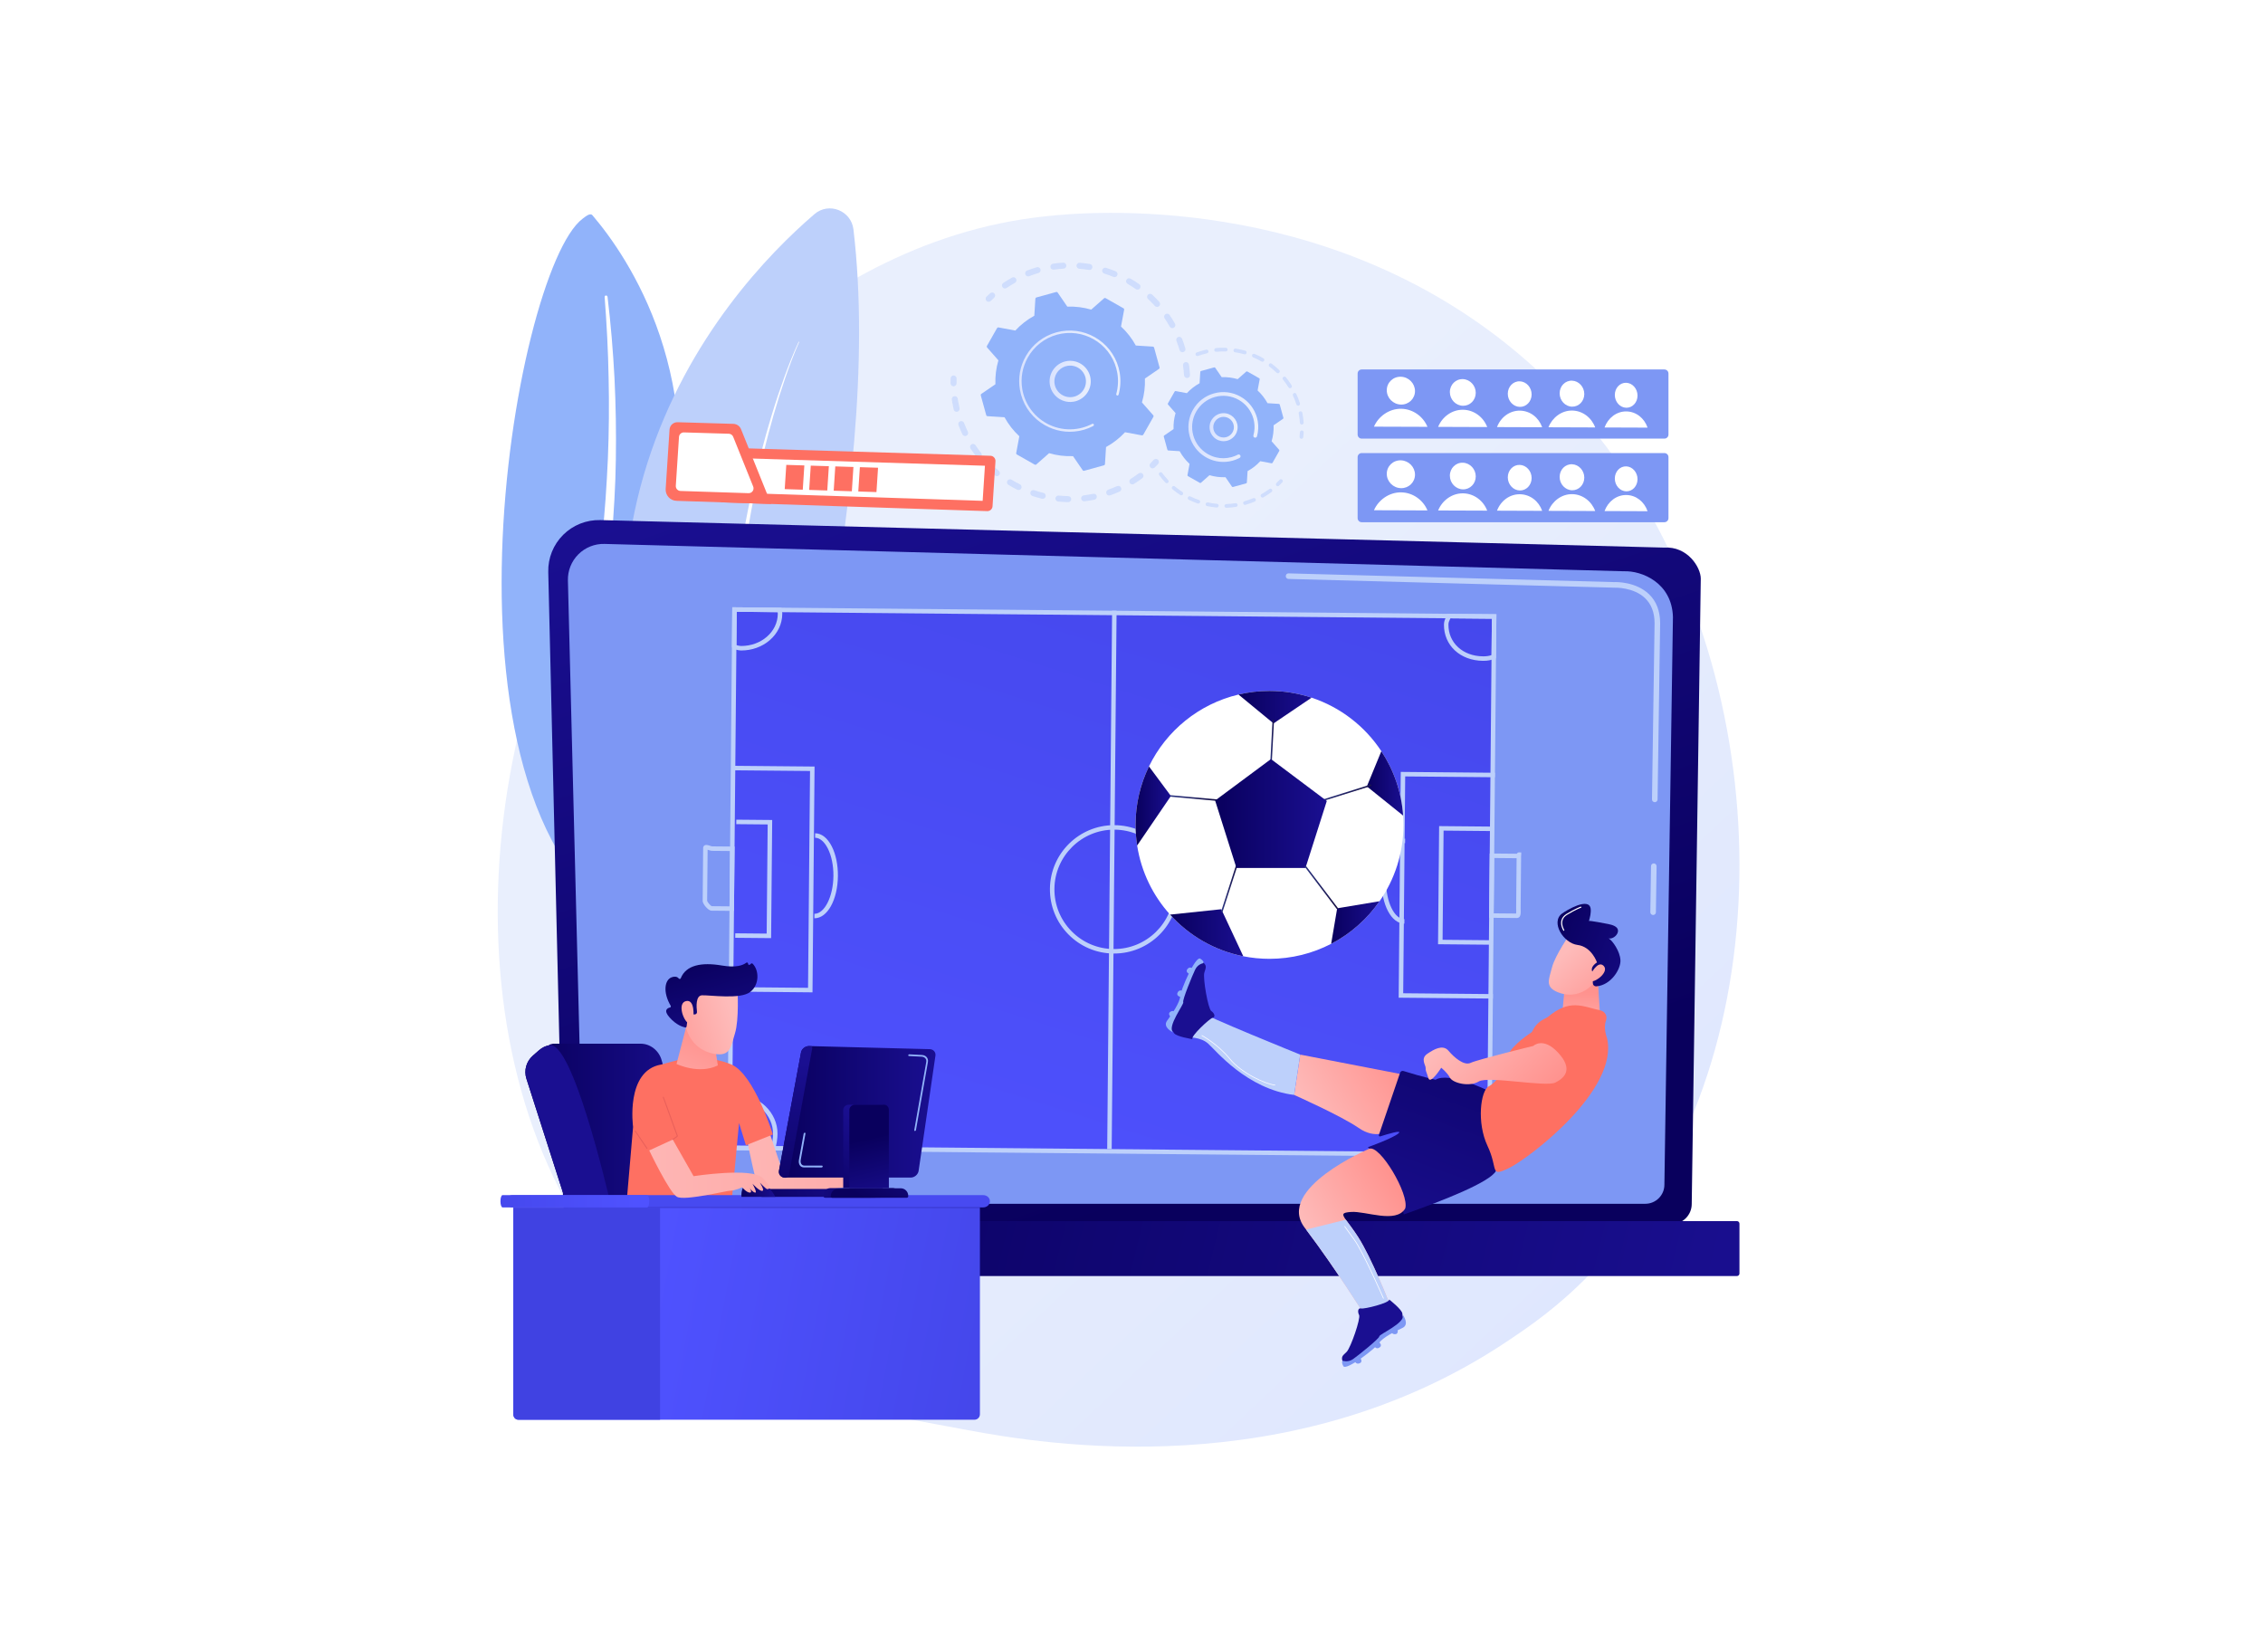 <svg width="263" height="192" viewBox="0 0 263 192" fill="none" xmlns="http://www.w3.org/2000/svg">
<g clip-path="url(#clip0_14_14156)">
<g filter="url(#filter0_d_14_14156)">
<path d="M263 0H0V192H263V0Z" fill="white"/>
</g>
<g clip-path="url(#clip1_14_14156)">
<path d="M227 0H33V194H227V0Z" fill="white"/>
<path d="M184.792 148.057C181.036 151.929 177.675 154.205 175.102 155.923C150.005 172.68 121.317 167.85 112.447 166.2C98.137 163.536 86.057 161.657 75.678 152.28C52.095 130.974 53.242 86.526 71.263 58.993C73.399 55.728 91.393 29.056 120.143 25.298C120.846 25.206 121.371 25.154 121.831 25.105C126.278 24.634 153.839 22.149 176.313 40.977C179.53 43.672 184.706 48.533 189.507 55.948C207.061 83.058 207.117 125.046 184.792 148.057Z" fill="url(#paint0_linear_14_14156)"/>
<g opacity="0.3">
<path d="M137.976 43.927C137.784 43.939 137.618 43.793 137.606 43.601C137.582 43.228 137.542 42.85 137.486 42.478C137.457 42.29 137.585 42.114 137.772 42.083C137.774 42.082 137.776 42.082 137.779 42.081C137.969 42.053 138.147 42.184 138.175 42.374C138.234 42.766 138.277 43.164 138.302 43.557C138.313 43.737 138.186 43.893 138.013 43.923C138.001 43.925 137.988 43.926 137.976 43.927ZM137.09 40.686C136.984 40.325 136.861 39.966 136.725 39.617C136.656 39.438 136.745 39.236 136.924 39.166C137.104 39.096 137.306 39.185 137.375 39.364C137.518 39.731 137.647 40.11 137.759 40.489C137.813 40.674 137.707 40.868 137.522 40.922C137.509 40.926 137.495 40.929 137.482 40.932C137.31 40.961 137.14 40.858 137.09 40.686ZM135.943 37.958C135.76 37.631 135.561 37.308 135.35 36.998C135.242 36.838 135.284 36.621 135.443 36.513C135.602 36.405 135.819 36.447 135.927 36.606C136.149 36.933 136.359 37.273 136.552 37.617C136.646 37.785 136.586 37.998 136.418 38.092C136.382 38.112 136.344 38.125 136.306 38.132C136.165 38.156 136.017 38.09 135.943 37.958ZM134.216 35.555C133.964 35.277 133.697 35.006 133.423 34.751C133.282 34.619 133.274 34.399 133.405 34.258C133.536 34.117 133.757 34.109 133.898 34.24C134.187 34.509 134.468 34.794 134.733 35.087C134.862 35.23 134.851 35.45 134.709 35.579C134.658 35.626 134.596 35.654 134.533 35.664C134.42 35.684 134.299 35.647 134.216 35.555ZM131.996 33.596C131.69 33.382 131.369 33.177 131.044 32.988C130.878 32.891 130.821 32.678 130.918 32.511C131.015 32.344 131.229 32.288 131.395 32.385C131.737 32.584 132.074 32.799 132.397 33.025C132.554 33.136 132.593 33.353 132.482 33.511C132.426 33.59 132.344 33.639 132.255 33.655C132.168 33.669 132.075 33.651 131.996 33.596ZM129.399 32.178C129.052 32.036 128.694 31.907 128.336 31.795C128.152 31.738 128.05 31.542 128.107 31.358C128.165 31.174 128.36 31.072 128.544 31.129C128.921 31.247 129.297 31.383 129.663 31.532C129.841 31.605 129.926 31.809 129.853 31.987C129.806 32.103 129.704 32.179 129.589 32.199C129.527 32.209 129.461 32.203 129.399 32.178ZM116.505 33.37C116.397 33.211 116.439 32.994 116.598 32.886C116.925 32.665 117.266 32.455 117.612 32.263C117.78 32.169 117.992 32.229 118.086 32.398C118.18 32.566 118.119 32.778 117.951 32.872C117.623 33.054 117.299 33.254 116.989 33.464C116.946 33.492 116.9 33.51 116.852 33.519C116.722 33.541 116.584 33.487 116.505 33.37ZM126.553 31.371C126.183 31.31 125.806 31.264 125.432 31.235C125.24 31.22 125.097 31.052 125.112 30.86C125.127 30.668 125.295 30.525 125.487 30.539C125.88 30.57 126.277 30.618 126.667 30.683C126.857 30.714 126.985 30.894 126.954 31.084C126.929 31.235 126.811 31.347 126.668 31.371C126.631 31.377 126.592 31.377 126.553 31.371ZM119.161 31.893C119.092 31.714 119.181 31.512 119.361 31.442C119.729 31.3 120.108 31.172 120.487 31.061C120.672 31.006 120.865 31.113 120.919 31.298C120.973 31.483 120.867 31.677 120.682 31.731C120.322 31.836 119.962 31.958 119.612 32.093C119.59 32.102 119.567 32.108 119.544 32.111C119.384 32.139 119.222 32.051 119.161 31.893ZM123.599 31.22C123.225 31.243 122.847 31.283 122.475 31.338C122.285 31.366 122.108 31.235 122.079 31.044C122.052 30.856 122.179 30.681 122.366 30.649C122.368 30.649 122.371 30.648 122.373 30.648C122.764 30.59 123.162 30.548 123.555 30.524C123.748 30.512 123.913 30.658 123.925 30.851C123.936 31.03 123.809 31.186 123.636 31.216C123.624 31.218 123.611 31.219 123.599 31.22Z" fill="#91B3FA"/>
<path d="M114.956 35.068C115.024 35.057 115.089 35.025 115.142 34.974C115.27 34.847 115.403 34.722 115.537 34.601C115.68 34.472 115.691 34.251 115.562 34.108C115.433 33.965 115.212 33.954 115.07 34.084C114.929 34.211 114.789 34.343 114.654 34.475C114.516 34.61 114.514 34.831 114.649 34.969C114.732 35.053 114.848 35.087 114.956 35.068Z" fill="#91B3FA"/>
</g>
<g opacity="0.3">
<path d="M110.877 44.885C111.043 44.857 111.168 44.712 111.167 44.538C111.165 44.359 111.167 44.176 111.173 43.995C111.179 43.803 111.028 43.642 110.836 43.635C110.642 43.629 110.482 43.78 110.476 43.973C110.47 44.163 110.468 44.356 110.469 44.545C110.471 44.737 110.629 44.892 110.821 44.89C110.84 44.89 110.859 44.889 110.877 44.885Z" fill="#91B3FA"/>
<path d="M126.037 58.26C125.846 58.283 125.672 58.147 125.649 57.955C125.626 57.764 125.763 57.591 125.954 57.568C126.318 57.524 126.686 57.464 127.052 57.389C127.239 57.35 127.425 57.473 127.463 57.661C127.502 57.85 127.38 58.034 127.191 58.073C127.033 58.105 126.875 58.135 126.716 58.162C126.491 58.2 126.262 58.233 126.037 58.26ZM128.579 57.353C128.515 57.171 128.61 56.972 128.792 56.909C129.141 56.786 129.488 56.648 129.825 56.497C130 56.418 130.207 56.497 130.286 56.672C130.364 56.848 130.286 57.054 130.11 57.133C129.756 57.292 129.39 57.438 129.023 57.566C129.004 57.573 128.985 57.578 128.966 57.581C128.801 57.609 128.636 57.516 128.579 57.353ZM124.139 58.356C123.751 58.349 123.358 58.325 122.971 58.286C122.78 58.266 122.64 58.095 122.66 57.903C122.68 57.711 122.851 57.572 123.043 57.592C123.41 57.63 123.783 57.652 124.152 57.659C124.344 57.662 124.498 57.821 124.494 58.014C124.491 58.184 124.366 58.324 124.204 58.351C124.183 58.355 124.161 58.356 124.139 58.356ZM131.307 56.128C131.205 55.965 131.254 55.749 131.418 55.647C131.731 55.452 132.039 55.24 132.334 55.019C132.488 54.903 132.707 54.934 132.822 55.089C132.938 55.243 132.906 55.461 132.752 55.577C132.442 55.81 132.117 56.032 131.787 56.239C131.747 56.263 131.705 56.279 131.661 56.287C131.526 56.31 131.384 56.251 131.307 56.128ZM121.1 57.962C120.724 57.87 120.346 57.76 119.977 57.636C119.794 57.575 119.696 57.377 119.757 57.195C119.819 57.012 120.016 56.914 120.199 56.975C120.549 57.093 120.908 57.197 121.266 57.284C121.453 57.33 121.568 57.519 121.522 57.706C121.488 57.846 121.374 57.945 121.241 57.967C121.196 57.975 121.148 57.974 121.1 57.962ZM118.222 56.911C117.873 56.738 117.528 56.549 117.196 56.348C117.031 56.248 116.979 56.034 117.078 55.869C117.178 55.704 117.392 55.651 117.557 55.751C117.873 55.942 118.2 56.122 118.531 56.286C118.704 56.371 118.774 56.581 118.689 56.753C118.637 56.857 118.541 56.924 118.435 56.942C118.364 56.954 118.29 56.945 118.222 56.911ZM115.64 55.257C115.338 55.013 115.042 54.753 114.762 54.485C114.623 54.351 114.618 54.131 114.751 53.992C114.884 53.852 115.105 53.847 115.244 53.981C115.51 54.235 115.791 54.482 116.079 54.715C116.228 54.836 116.252 55.055 116.131 55.205C116.075 55.274 115.999 55.316 115.918 55.33C115.823 55.346 115.721 55.322 115.64 55.257ZM113.481 53.08C113.239 52.775 113.008 52.457 112.793 52.133C112.687 51.973 112.73 51.756 112.891 51.65C113.051 51.543 113.268 51.587 113.374 51.747C113.578 52.055 113.798 52.357 114.028 52.647C114.147 52.797 114.122 53.017 113.971 53.136C113.923 53.174 113.869 53.197 113.813 53.207C113.692 53.227 113.563 53.183 113.481 53.08ZM111.852 50.48C111.684 50.13 111.529 49.769 111.39 49.406C111.322 49.226 111.412 49.024 111.592 48.956C111.771 48.887 111.973 48.977 112.042 49.157C112.173 49.502 112.321 49.846 112.481 50.178C112.564 50.351 112.491 50.56 112.318 50.643C112.288 50.658 112.256 50.667 112.225 50.673C112.076 50.698 111.921 50.623 111.852 50.48ZM110.835 47.589C110.77 47.311 110.713 47.027 110.666 46.745C110.648 46.644 110.632 46.542 110.617 46.44C110.589 46.249 110.718 46.069 110.911 46.044C111.102 46.016 111.279 46.148 111.307 46.338C111.321 46.435 111.337 46.532 111.353 46.629C111.399 46.896 111.453 47.166 111.515 47.431C111.558 47.618 111.442 47.806 111.254 47.849C111.247 47.851 111.24 47.852 111.233 47.854C111.053 47.884 110.877 47.769 110.835 47.589Z" fill="#91B3FA"/>
<path d="M134.011 54.425C134.079 54.413 134.145 54.381 134.198 54.329C134.332 54.196 134.465 54.057 134.595 53.918C134.726 53.777 134.718 53.556 134.577 53.425C134.436 53.294 134.216 53.302 134.085 53.443C133.961 53.576 133.834 53.707 133.707 53.833C133.57 53.968 133.569 54.189 133.704 54.326C133.787 54.41 133.903 54.443 134.011 54.425Z" fill="#91B3FA"/>
</g>
<path d="M134.045 48.447C134.079 48.386 134.071 48.31 134.025 48.258L132.714 46.77C132.975 45.882 133.097 44.945 133.06 43.992L134.695 42.871C134.752 42.832 134.778 42.761 134.759 42.694L134.127 40.4C134.108 40.333 134.049 40.285 133.98 40.281L132.002 40.156C131.545 39.319 130.961 38.577 130.281 37.948L130.644 35.998C130.657 35.929 130.625 35.861 130.564 35.826L128.495 34.652C128.435 34.617 128.359 34.625 128.307 34.671L126.819 35.983C125.93 35.721 124.994 35.599 124.041 35.637L122.92 34.002C122.88 33.944 122.809 33.918 122.742 33.937L120.448 34.569C120.381 34.588 120.333 34.647 120.329 34.716L120.204 36.695C119.367 37.151 118.625 37.736 117.996 38.416L116.046 38.052C115.978 38.039 115.909 38.072 115.875 38.132L114.7 40.201C114.666 40.262 114.674 40.337 114.72 40.389L116.031 41.877C115.77 42.766 115.648 43.703 115.685 44.655L114.05 45.776C113.993 45.816 113.967 45.887 113.985 45.954L114.618 48.248C114.636 48.315 114.695 48.363 114.765 48.367L116.743 48.492C117.2 49.329 117.784 50.071 118.464 50.7L118.101 52.65C118.088 52.718 118.12 52.787 118.181 52.821L120.25 53.996C120.31 54.03 120.386 54.023 120.438 53.977L121.926 52.665C122.815 52.927 123.751 53.048 124.704 53.011L125.825 54.646C125.864 54.703 125.936 54.729 126.003 54.711L128.296 54.078C128.363 54.06 128.411 54.001 128.416 53.931L128.541 51.953C129.377 51.497 130.119 50.912 130.748 50.232L132.698 50.596C132.767 50.608 132.836 50.576 132.87 50.516L134.045 48.447Z" fill="#91B3FA"/>
<path d="M124.425 46.715C123.106 46.744 122.01 45.694 121.981 44.376C121.968 43.737 122.203 43.131 122.645 42.67C123.087 42.209 123.682 41.947 124.32 41.933C125.639 41.904 126.735 42.953 126.764 44.272C126.79 45.471 125.924 46.486 124.774 46.682C124.66 46.701 124.543 46.712 124.425 46.715ZM123.048 43.056C122.709 43.41 122.529 43.874 122.539 44.364C122.561 45.375 123.402 46.179 124.412 46.157C125.424 46.135 126.228 45.295 126.206 44.284C126.184 43.273 125.343 42.468 124.332 42.49C124.241 42.493 124.151 42.501 124.062 42.516C123.676 42.582 123.323 42.768 123.048 43.056Z" fill="url(#paint1_linear_14_14156)"/>
<path d="M125.304 50.095C125.501 50.062 125.698 50.018 125.894 49.964C125.956 49.947 126.017 49.929 126.078 49.91C126.379 49.817 126.672 49.7 126.952 49.56C126.956 49.559 126.96 49.557 126.964 49.555C126.975 49.549 126.985 49.544 126.996 49.538C127.017 49.528 127.038 49.517 127.059 49.506C127.114 49.477 127.142 49.417 127.132 49.359C127.13 49.345 127.125 49.331 127.118 49.318C127.082 49.249 126.998 49.223 126.93 49.259C126.579 49.442 126.205 49.589 125.82 49.695C123.906 50.223 121.947 49.687 120.572 48.447C119.807 47.757 119.224 46.849 118.931 45.785C118.879 45.598 118.837 45.41 118.806 45.222C118.591 43.955 118.816 42.663 119.459 41.53C120.198 40.229 121.399 39.293 122.841 38.895C125.82 38.074 128.91 39.829 129.731 42.806C129.781 42.99 129.822 43.175 129.854 43.362C129.991 44.17 129.95 44.999 129.73 45.79C129.724 45.81 129.724 45.831 129.727 45.851C129.736 45.902 129.773 45.947 129.827 45.962C129.901 45.982 129.978 45.939 129.999 45.865C130.229 45.035 130.273 44.164 130.129 43.315C130.096 43.12 130.053 42.925 130 42.732C129.138 39.606 125.892 37.765 122.767 38.626C121.253 39.044 119.992 40.026 119.217 41.392C118.542 42.581 118.305 43.938 118.53 45.268C118.564 45.466 118.608 45.663 118.662 45.859C119.079 47.373 120.062 48.634 121.428 49.409C122.617 50.085 123.974 50.321 125.304 50.095Z" fill="url(#paint2_linear_14_14156)"/>
<g opacity="0.3">
<path d="M151.282 50.991C151.374 50.976 151.448 50.901 151.46 50.804C151.481 50.623 151.497 50.438 151.508 50.255C151.515 50.136 151.424 50.035 151.305 50.028C151.186 50.02 151.085 50.112 151.078 50.23C151.068 50.404 151.052 50.581 151.032 50.754C151.018 50.872 151.102 50.979 151.221 50.993C151.242 50.995 151.262 50.995 151.282 50.991Z" fill="#91B3FA"/>
<path d="M151.302 49.338C151.183 49.346 151.081 49.256 151.073 49.137C151.053 48.837 151.017 48.535 150.967 48.24C150.957 48.177 150.945 48.115 150.933 48.052C150.911 47.935 150.988 47.822 151.104 47.8C151.216 47.783 151.334 47.854 151.356 47.971C151.369 48.037 151.381 48.102 151.392 48.167C151.445 48.478 151.482 48.794 151.503 49.108C151.51 49.22 151.432 49.317 151.324 49.335C151.317 49.336 151.31 49.337 151.302 49.338ZM150.663 46.992C150.551 46.646 150.417 46.303 150.265 45.974C150.215 45.866 150.262 45.738 150.37 45.688C150.477 45.638 150.606 45.685 150.656 45.793C150.816 46.138 150.956 46.497 151.073 46.861C151.109 46.974 151.047 47.095 150.933 47.132C150.924 47.135 150.913 47.137 150.903 47.139C150.799 47.156 150.696 47.096 150.663 46.992ZM149.744 45.012C149.551 44.704 149.337 44.404 149.108 44.122C149.033 44.03 149.047 43.894 149.139 43.819C149.231 43.744 149.367 43.758 149.442 43.85C149.683 44.147 149.907 44.461 150.109 44.784C150.172 44.885 150.141 45.017 150.041 45.081C150.016 45.096 149.989 45.106 149.962 45.11C149.879 45.124 149.791 45.088 149.744 45.012ZM148.366 43.318C148.104 43.066 147.823 42.828 147.532 42.611C147.437 42.54 147.417 42.405 147.488 42.31C147.559 42.215 147.694 42.195 147.79 42.266C148.095 42.493 148.389 42.743 148.665 43.007C148.75 43.089 148.753 43.226 148.671 43.312C148.638 43.346 148.596 43.367 148.552 43.375C148.487 43.386 148.418 43.367 148.366 43.318ZM146.617 42.011C146.301 41.831 145.971 41.669 145.636 41.528C145.527 41.483 145.475 41.356 145.521 41.246C145.567 41.137 145.693 41.085 145.803 41.131C146.154 41.278 146.5 41.448 146.831 41.637C146.934 41.696 146.97 41.828 146.911 41.931C146.878 41.989 146.821 42.026 146.76 42.037C146.713 42.045 146.662 42.037 146.617 42.011ZM144.604 41.169C144.254 41.071 143.895 40.994 143.536 40.94C143.418 40.923 143.337 40.813 143.355 40.695C143.373 40.578 143.482 40.497 143.6 40.514C143.976 40.571 144.353 40.652 144.72 40.754C144.835 40.787 144.902 40.905 144.869 41.02C144.846 41.103 144.778 41.161 144.698 41.174C144.668 41.179 144.636 41.178 144.604 41.169ZM142.447 40.845C142.084 40.836 141.717 40.849 141.354 40.885C141.236 40.897 141.13 40.81 141.119 40.692C141.107 40.574 141.193 40.47 141.312 40.456C141.692 40.419 142.078 40.405 142.457 40.414C142.576 40.417 142.67 40.516 142.667 40.635C142.665 40.74 142.588 40.825 142.488 40.842C142.475 40.844 142.461 40.845 142.447 40.845ZM138.948 41.235C138.908 41.123 138.967 41 139.079 40.959C139.389 40.848 139.71 40.752 140.033 40.674C140.082 40.662 140.131 40.651 140.18 40.64C140.295 40.611 140.411 40.687 140.437 40.803C140.463 40.919 140.39 41.034 140.274 41.06C140.228 41.071 140.182 41.081 140.135 41.093C139.826 41.168 139.519 41.259 139.224 41.365C139.212 41.369 139.199 41.373 139.187 41.375C139.086 41.392 138.984 41.335 138.948 41.235Z" fill="#91B3FA"/>
</g>
<g opacity="0.3">
<path d="M143.648 58.907C143.277 58.965 142.9 59.001 142.526 59.014C142.407 59.018 142.307 58.925 142.303 58.806C142.299 58.687 142.393 58.588 142.511 58.583C142.868 58.571 143.228 58.537 143.582 58.482C143.699 58.463 143.809 58.544 143.828 58.661C143.846 58.778 143.767 58.887 143.651 58.907C143.65 58.907 143.649 58.907 143.648 58.907ZM144.484 58.517C144.452 58.403 144.519 58.284 144.633 58.252C144.978 58.154 145.319 58.035 145.649 57.898C145.759 57.852 145.885 57.904 145.931 58.014C145.977 58.123 145.925 58.249 145.815 58.295C145.469 58.44 145.111 58.564 144.75 58.666C144.743 58.668 144.735 58.67 144.727 58.671C144.62 58.689 144.515 58.624 144.484 58.517ZM141.398 58.983C141.024 58.95 140.649 58.893 140.283 58.815C140.166 58.791 140.092 58.676 140.117 58.56C140.142 58.443 140.256 58.37 140.373 58.394C140.722 58.468 141.079 58.522 141.436 58.554C141.555 58.565 141.642 58.67 141.632 58.788C141.623 58.888 141.547 58.965 141.453 58.981C141.435 58.984 141.417 58.985 141.398 58.983ZM146.534 57.717C146.476 57.614 146.512 57.482 146.615 57.423C146.926 57.246 147.229 57.048 147.515 56.835C147.611 56.764 147.746 56.784 147.817 56.879C147.888 56.974 147.868 57.109 147.773 57.18C147.472 57.404 147.154 57.612 146.828 57.798C146.806 57.81 146.782 57.819 146.758 57.823C146.671 57.837 146.58 57.798 146.534 57.717ZM139.197 58.513C138.843 58.391 138.492 58.246 138.155 58.082C138.048 58.03 138.004 57.901 138.056 57.794C138.108 57.687 138.236 57.642 138.344 57.695C138.665 57.851 138.999 57.99 139.337 58.106C139.45 58.145 139.51 58.267 139.471 58.38C139.444 58.457 139.378 58.509 139.303 58.522C139.269 58.528 139.232 58.525 139.197 58.513ZM137.172 57.529C136.857 57.325 136.551 57.1 136.264 56.861C136.172 56.785 136.16 56.649 136.236 56.558C136.312 56.467 136.448 56.454 136.539 56.53C136.814 56.758 137.105 56.973 137.406 57.167C137.506 57.232 137.535 57.365 137.47 57.465C137.436 57.518 137.383 57.551 137.325 57.56C137.274 57.569 137.22 57.559 137.172 57.529ZM135.442 56.088C135.184 55.815 134.941 55.523 134.72 55.221C134.649 55.125 134.67 54.991 134.766 54.92C134.861 54.85 134.996 54.87 135.067 54.966C135.278 55.254 135.51 55.532 135.755 55.792C135.837 55.879 135.833 56.016 135.746 56.097C135.714 56.127 135.675 56.146 135.635 56.153C135.566 56.164 135.493 56.142 135.442 56.088Z" fill="#91B3FA"/>
<path d="M148.53 56.502C148.571 56.495 148.61 56.476 148.642 56.445C148.776 56.318 148.906 56.186 149.029 56.053C149.11 55.966 149.105 55.83 149.018 55.749C148.931 55.668 148.795 55.673 148.713 55.76C148.596 55.887 148.472 56.013 148.345 56.134C148.259 56.216 148.256 56.353 148.338 56.439C148.389 56.492 148.462 56.514 148.53 56.502Z" fill="#91B3FA"/>
</g>
<path d="M148.674 52.404C148.697 52.364 148.691 52.313 148.661 52.279L147.783 51.283C147.958 50.688 148.04 50.061 148.015 49.424L149.109 48.674C149.147 48.647 149.164 48.6 149.152 48.555L148.729 47.02C148.716 46.975 148.677 46.943 148.631 46.94L147.307 46.857C147.001 46.297 146.61 45.8 146.155 45.379L146.398 44.074C146.407 44.029 146.385 43.983 146.345 43.959L144.96 43.173C144.92 43.151 144.869 43.156 144.834 43.187L143.839 44.064C143.244 43.889 142.617 43.808 141.98 43.833L141.229 42.739C141.203 42.7 141.155 42.683 141.111 42.695L139.576 43.118C139.531 43.131 139.499 43.17 139.496 43.217L139.412 44.541C138.852 44.846 138.356 45.237 137.935 45.692L136.63 45.449C136.584 45.441 136.538 45.462 136.515 45.502L135.729 46.887C135.706 46.927 135.712 46.978 135.742 47.013L136.62 48.009C136.445 48.603 136.364 49.23 136.388 49.867L135.294 50.618C135.256 50.644 135.239 50.692 135.251 50.737L135.674 52.272C135.687 52.316 135.726 52.348 135.772 52.351L137.096 52.435C137.402 52.995 137.793 53.491 138.248 53.912L138.005 55.217C137.996 55.263 138.018 55.309 138.058 55.332L139.443 56.118C139.483 56.141 139.534 56.136 139.569 56.105L140.564 55.227C141.159 55.402 141.786 55.484 142.423 55.459L143.174 56.553C143.2 56.591 143.248 56.608 143.292 56.596L144.827 56.173C144.872 56.16 144.904 56.121 144.907 56.075L144.991 54.751C145.551 54.446 146.047 54.054 146.468 53.599L147.773 53.842C147.819 53.851 147.865 53.83 147.888 53.789L148.674 52.404Z" fill="#91B3FA"/>
<path d="M142.237 51.274C141.802 51.284 141.389 51.123 141.075 50.822C140.761 50.522 140.582 50.116 140.573 49.681C140.553 48.783 141.267 48.038 142.166 48.017C143.064 47.998 143.811 48.712 143.83 49.61C143.84 50.045 143.679 50.458 143.378 50.772C143.134 51.028 142.82 51.193 142.477 51.252C142.399 51.265 142.318 51.273 142.237 51.274ZM141.003 49.672C141.01 49.992 141.142 50.29 141.373 50.511C141.604 50.733 141.908 50.851 142.228 50.844C142.548 50.836 142.846 50.706 143.067 50.474C143.289 50.243 143.406 49.94 143.4 49.62C143.385 48.959 142.836 48.433 142.175 48.447C142.116 48.449 142.057 48.455 142 48.464C141.424 48.562 140.99 49.071 141.003 49.672Z" fill="url(#paint3_linear_14_14156)"/>
<path d="M142.849 53.627C142.984 53.604 143.118 53.575 143.252 53.538C143.518 53.464 143.778 53.364 144.023 53.239C144.034 53.233 144.045 53.227 144.056 53.221C144.141 53.177 144.184 53.084 144.169 52.995C144.165 52.973 144.158 52.951 144.147 52.931C144.092 52.825 143.962 52.785 143.856 52.84C143.628 52.959 143.387 53.054 143.138 53.122H143.138C143.124 53.126 143.11 53.13 143.097 53.133C142.506 53.29 141.899 53.294 141.321 53.153C141.007 53.077 140.702 52.957 140.412 52.796C140.41 52.795 140.407 52.794 140.405 52.792C140.398 52.788 140.391 52.784 140.383 52.78C139.541 52.302 138.935 51.524 138.678 50.591C138.644 50.47 138.617 50.348 138.597 50.226C138.458 49.406 138.604 48.57 139.02 47.836C139.498 46.994 140.276 46.388 141.209 46.131C142.143 45.874 143.121 45.995 143.964 46.473C144.806 46.951 145.412 47.729 145.669 48.663C145.702 48.781 145.729 48.901 145.749 49.022C145.838 49.546 145.811 50.082 145.669 50.594C145.66 50.626 145.659 50.657 145.664 50.688C145.678 50.767 145.736 50.836 145.819 50.859C145.934 50.891 146.052 50.824 146.084 50.709C146.243 50.137 146.273 49.536 146.174 48.95C146.151 48.815 146.121 48.681 146.085 48.548C145.797 47.503 145.119 46.633 144.176 46.098C143.234 45.563 142.14 45.427 141.095 45.716C140.05 46.004 139.18 46.681 138.645 47.624C138.18 48.444 138.016 49.38 138.172 50.298C138.195 50.434 138.225 50.57 138.262 50.705C138.82 52.728 140.824 53.971 142.849 53.627Z" fill="url(#paint4_linear_14_14156)"/>
<path d="M67.708 25.418C68.084 25.135 68.591 24.711 68.848 25.012C73.011 29.887 82.736 44.068 77.505 65.486C70.943 92.358 75.768 103.256 82.488 110.476C80.829 110.351 77.706 109.951 74.377 108.29C48.58 95.42 59.658 31.462 67.708 25.418Z" fill="#91B3FA"/>
<path d="M70.27 34.509C70.507 37.647 70.679 40.785 70.732 43.919C70.803 47.052 70.775 50.182 70.646 53.301C70.504 56.419 70.302 59.532 69.962 62.624C69.637 65.719 69.174 68.791 68.698 71.872C68.24 74.956 67.76 78.058 67.611 81.233C67.458 84.402 67.697 87.657 68.543 90.803C68.755 91.587 68.982 92.371 69.254 93.137C69.512 93.907 69.805 94.668 70.111 95.424C70.732 96.935 71.456 98.413 72.287 99.838C73.958 102.684 76.064 105.304 78.449 107.612C78.7 107.855 79.098 107.865 79.338 107.634C79.573 107.407 79.568 107.033 79.33 106.789L79.329 106.788C78.764 106.211 78.207 105.63 77.677 105.027C77.407 104.73 77.151 104.422 76.89 104.119C76.64 103.807 76.378 103.504 76.138 103.185C75.156 101.926 74.264 100.606 73.475 99.234C71.883 96.499 70.696 93.54 69.882 90.536C69.493 89.03 69.218 87.504 69.064 85.969C68.912 84.433 68.881 82.89 68.941 81.348C69.062 78.263 69.51 75.186 69.945 72.099C70.376 69.01 70.787 65.903 71.063 62.777C71.206 61.215 71.32 59.65 71.404 58.081C71.451 57.298 71.482 56.513 71.514 55.728C71.539 54.942 71.559 54.156 71.572 53.37C71.62 50.225 71.569 47.076 71.414 43.928C71.244 40.779 70.987 37.632 70.606 34.494C70.595 34.404 70.511 34.337 70.419 34.343C70.329 34.349 70.264 34.423 70.27 34.509Z" fill="white"/>
<path d="M84.588 112.181C85.105 113.081 86.45 112.929 86.758 111.937C90.149 101.016 102.836 57.376 99.186 26.665C98.925 24.472 96.331 23.446 94.655 24.884C84.065 33.976 56.834 63.79 84.588 112.181Z" fill="#BDD0FB"/>
<path d="M92.817 39.728C92.179 41.093 91.638 42.498 91.122 43.911C90.612 45.327 90.135 46.755 89.699 48.196C88.818 51.075 88.072 53.994 87.42 56.934C86.77 59.874 86.224 62.837 85.762 65.814C85.301 68.791 84.949 71.784 84.658 74.783L84.457 77.034L84.296 79.289L84.218 80.416L84.16 81.545L84.046 83.802C83.944 86.814 83.868 89.829 83.911 92.843C83.963 98.872 84.296 104.9 84.887 110.903C84.921 111.239 85.22 111.486 85.557 111.452C85.894 111.419 86.14 111.119 86.107 110.783C86.106 110.78 86.106 110.774 86.106 110.772C85.421 104.814 84.994 98.826 84.846 92.828C84.754 89.829 84.782 86.828 84.835 83.828L84.912 81.579L84.952 80.455L85.012 79.331L85.136 77.084L85.3 74.839C85.542 71.848 85.844 68.86 86.256 65.886C86.668 62.912 87.165 59.95 87.766 57.007C88.369 54.066 89.066 51.142 89.898 48.255C90.311 46.811 90.764 45.378 91.25 43.957C91.742 42.538 92.26 41.125 92.874 39.755L92.874 39.754C92.882 39.738 92.874 39.719 92.859 39.712C92.843 39.705 92.824 39.712 92.817 39.728Z" fill="white"/>
<path d="M65.454 139.928C65.454 141.213 66.507 142.264 67.793 142.264H194.269C195.555 142.264 196.608 141.213 196.608 139.928L197.66 67.245C197.66 65.96 196.146 63.451 193.371 63.64L69.765 60.442C68.151 60.4 66.59 61.021 65.447 62.16C64.304 63.3 63.679 64.857 63.717 66.47L65.454 139.928Z" fill="url(#paint5_linear_14_14156)"/>
<path d="M67.763 137.686C67.763 138.903 68.759 139.899 69.976 139.899H191.219C192.436 139.899 193.432 138.903 193.432 137.686L194.425 71.704C194.308 67.734 190.827 66.307 188.716 66.391L70.251 63.213C69.117 63.182 68.021 63.619 67.218 64.42C66.414 65.221 65.973 66.318 66.001 67.451L67.763 137.686Z" fill="#7D97F4"/>
<path d="M192.121 106.34C192.12 106.34 192.118 106.34 192.117 106.34C191.937 106.338 191.794 106.19 191.797 106.011L191.876 100.66C191.878 100.483 192.023 100.341 192.2 100.341C192.201 100.341 192.203 100.341 192.203 100.341C192.384 100.343 192.527 100.49 192.524 100.67L192.445 106.021C192.443 106.198 192.298 106.34 192.121 106.34Z" fill="#BDD0FB"/>
<path d="M192.314 93.228C192.314 93.228 192.311 93.228 192.309 93.228C192.13 93.225 191.987 93.077 191.99 92.898L192.291 72.404C192.285 71.186 191.915 70.215 191.192 69.522C189.842 68.228 187.699 68.294 187.608 68.298L149.744 67.283C149.565 67.278 149.424 67.129 149.429 66.95C149.434 66.771 149.571 66.619 149.762 66.635L187.603 67.65C187.839 67.636 190.121 67.597 191.641 69.053C192.496 69.872 192.933 71.001 192.939 72.407L192.638 92.908C192.635 93.085 192.491 93.228 192.314 93.228Z" fill="#BDD0FB"/>
<path d="M60.409 148.298H201.86C202.022 148.298 202.155 148.165 202.155 148.002V142.207C202.155 142.045 202.022 141.912 201.86 141.912H60.409C60.247 141.912 60.114 142.045 60.114 142.207V148.002C60.114 148.165 60.247 148.298 60.409 148.298Z" fill="url(#paint6_linear_14_14156)"/>
<path d="M173.073 134.209L84.788 133.401L85.361 70.838L173.645 71.645L173.073 134.209Z" fill="url(#paint7_linear_14_14156)"/>
<path d="M173.331 134.472L84.525 133.66L85.103 70.575L173.908 71.387L173.331 134.472ZM85.052 133.143L172.814 133.946L173.382 71.904L85.619 71.101L85.052 133.143Z" fill="#BDD0FB"/>
<path d="M129.246 70.971L128.676 133.538L129.198 133.542L129.767 70.976L129.246 70.971Z" fill="#BDD0FB"/>
<path d="M129.481 110.816C129.457 110.816 129.434 110.816 129.411 110.816C127.419 110.798 125.553 110.005 124.157 108.583C122.761 107.162 122.003 105.281 122.021 103.289C122.058 99.2 125.397 95.898 129.478 95.898C129.502 95.898 129.524 95.899 129.548 95.899C131.54 95.917 133.406 96.71 134.802 98.132C136.198 99.553 136.956 101.433 136.938 103.426C136.901 107.515 133.562 110.816 129.481 110.816ZM129.478 96.42C125.682 96.42 122.577 99.49 122.542 103.294C122.525 105.147 123.231 106.896 124.529 108.218C125.827 109.54 127.563 110.278 129.416 110.295C133.243 110.325 136.382 107.246 136.417 103.421C136.434 101.568 135.728 99.819 134.43 98.497C133.132 97.175 131.396 96.437 129.543 96.42C129.521 96.42 129.5 96.42 129.478 96.42Z" fill="#BDD0FB"/>
<path d="M94.426 115.327L85.042 115.241L85.046 114.72L93.909 114.801L94.14 89.602L85.277 89.521L85.282 88.999L94.666 89.085L94.426 115.327Z" fill="#BDD0FB"/>
<path d="M89.617 109.026L85.446 108.988L85.451 108.467L89.101 108.5L89.217 95.814L85.567 95.78L85.572 95.259L89.743 95.297L89.617 109.026Z" fill="#BDD0FB"/>
<path d="M94.658 106.719C94.653 106.719 94.649 106.719 94.644 106.719L94.649 106.197C94.652 106.197 94.655 106.197 94.658 106.197C95.829 106.198 96.836 104.188 96.858 101.799C96.869 100.591 96.637 99.456 96.205 98.605C95.8 97.808 95.276 97.366 94.729 97.361L94.734 96.84C95.485 96.847 96.173 97.39 96.67 98.369C97.139 99.293 97.391 100.513 97.379 101.804C97.354 104.565 96.16 106.719 94.658 106.719Z" fill="#BDD0FB"/>
<path d="M173.5 116.05L162.551 115.95L162.791 89.708L173.739 89.808L173.735 90.33L163.308 90.234L163.077 115.434L173.504 115.529L173.5 116.05Z" fill="#BDD0FB"/>
<path d="M173.209 109.791L167.126 109.735L167.252 96.006L173.335 96.062L173.33 96.583L167.769 96.532L167.653 109.219L173.214 109.27L173.209 109.791Z" fill="#BDD0FB"/>
<path d="M163.211 107.346C161.703 107.332 160.541 105.152 160.566 102.382C160.592 99.621 161.785 97.467 163.287 97.467C163.292 97.467 163.297 97.467 163.302 97.467L163.297 97.989C163.294 97.989 163.291 97.989 163.288 97.989C162.116 97.989 161.11 99.998 161.088 102.387C161.066 104.782 162.04 106.814 163.216 106.825L163.211 107.346Z" fill="#BDD0FB"/>
<path d="M86.148 75.596C86.131 75.596 86.115 75.596 86.098 75.595C85.922 75.594 85.663 75.534 85.561 75.508C85.291 75.441 85.058 75.382 85.061 75.148L85.103 70.575L90.825 70.627L90.852 70.856C90.868 71.001 90.88 71.045 90.889 71.077C90.909 71.152 90.915 71.2 90.914 71.339C90.903 72.515 90.385 73.603 89.455 74.404C88.561 75.173 87.389 75.596 86.148 75.596ZM85.584 74.975C85.737 75.018 85.981 75.073 86.103 75.074C86.118 75.074 86.133 75.074 86.148 75.074C87.264 75.074 88.316 74.697 89.115 74.009C89.93 73.308 90.383 72.358 90.393 71.334C90.394 71.243 90.391 71.234 90.385 71.212C90.38 71.192 90.374 71.171 90.369 71.144L85.619 71.101L85.584 74.975Z" fill="#BDD0FB"/>
<path d="M172.389 76.799C172.374 76.799 172.359 76.799 172.344 76.799C169.697 76.774 167.791 75.001 167.813 72.582C167.817 72.217 167.929 71.984 168.037 71.758C168.077 71.674 168.115 71.594 168.15 71.504L168.215 71.335L173.908 71.387L173.861 76.484L173.705 76.551C173.315 76.72 172.895 76.799 172.389 76.799ZM168.565 71.86C168.546 71.902 168.526 71.943 168.507 71.984C168.412 72.181 168.337 72.338 168.335 72.587C168.316 74.704 170.004 76.256 172.349 76.277C172.733 76.281 173.052 76.235 173.343 76.133L173.382 71.904L168.565 71.86Z" fill="#BDD0FB"/>
<path d="M173.331 134.472L167.739 134.421L167.667 134.28C167.447 133.847 167.372 132.945 167.376 132.477C167.399 129.948 169.353 127.981 171.833 127.981C171.848 127.981 171.862 127.981 171.876 127.982L172.076 127.982C172.509 127.983 172.883 127.984 173.233 128.143L173.388 128.213L173.331 134.472ZM168.075 133.902L172.814 133.946L172.863 128.563C172.649 128.505 172.398 128.505 172.075 128.504L171.871 128.503C171.859 128.503 171.846 128.503 171.834 128.503C169.644 128.503 167.918 130.243 167.897 132.482C167.893 132.933 167.962 133.556 168.075 133.902Z" fill="#BDD0FB"/>
<path d="M89.963 133.709L84.525 133.66L84.584 127.267L84.674 127.187C84.778 127.097 84.869 127.108 85.212 127.151C85.355 127.169 85.532 127.192 85.626 127.192C88.215 127.216 90.384 129.314 90.361 131.773C90.357 132.24 90.265 133.142 90.037 133.57L89.963 133.709ZM85.052 133.143L89.636 133.185C89.755 132.841 89.836 132.219 89.84 131.768C89.86 129.592 87.928 127.735 85.621 127.714C85.497 127.713 85.319 127.69 85.146 127.669C85.132 127.667 85.117 127.665 85.102 127.663L85.052 133.143Z" fill="#BDD0FB"/>
<path d="M85.301 105.858L82.7 105.835C82.455 105.832 82.197 105.592 82.023 105.392C81.887 105.234 81.66 104.933 81.662 104.686L81.718 98.545C81.719 98.428 81.769 98.327 81.859 98.263C82.035 98.136 82.265 98.212 82.507 98.291C82.592 98.319 82.721 98.361 82.768 98.362L85.37 98.385L85.301 105.858ZM82.718 105.313L84.784 105.332L84.843 98.902L82.763 98.883C82.635 98.882 82.494 98.835 82.345 98.787C82.314 98.776 82.276 98.764 82.238 98.752L82.183 104.691C82.207 104.833 82.57 105.261 82.718 105.313Z" fill="#BDD0FB"/>
<path d="M176.3 106.691C176.299 106.691 176.297 106.691 176.296 106.691L173.064 106.661L173.132 99.188L176.29 99.217C176.339 99.109 176.439 99.059 176.531 99.059C176.532 99.059 176.533 99.059 176.534 99.059L176.794 99.062L176.795 99.337C176.795 99.371 176.79 99.407 176.78 99.441L176.724 105.556C176.723 105.596 176.726 105.649 176.728 105.708C176.744 106.092 176.742 106.4 176.572 106.575C176.5 106.65 176.403 106.691 176.3 106.691ZM173.59 106.145L176.202 106.168C176.22 106.051 176.212 105.833 176.207 105.729C176.204 105.66 176.202 105.599 176.203 105.551L176.256 99.738L173.649 99.715L173.59 106.145ZM176.364 99.332H176.364L176.365 99.218C176.365 99.218 176.365 99.218 176.365 99.218L176.364 99.332Z" fill="#BDD0FB"/>
<path d="M185.695 113.395C185.695 113.395 185.828 117.297 186.096 119.102C186.132 119.342 185.899 119.541 185.657 119.552C184.775 119.593 182.698 119.642 181.762 119.262C181.573 119.185 181.457 118.994 181.475 118.791L181.945 113.604L185.695 113.395Z" fill="url(#paint8_linear_14_14156)"/>
<path d="M182.482 108.501C182.482 108.501 180.74 111.002 180.372 112.424C180.004 113.846 179.507 114.717 181.112 115.34C182.716 115.962 184.283 115.415 185.329 114.134C185.329 114.134 186.96 112.165 186.875 111.208C186.789 110.251 182.482 108.501 182.482 108.501Z" fill="url(#paint9_linear_14_14156)"/>
<path d="M163.843 125.027L151.107 122.562L150.402 127.251C150.402 127.251 155.855 129.671 157.883 131.076C159.911 132.481 161.359 131.425 161.359 131.425L163.843 125.027Z" fill="url(#paint10_linear_14_14156)"/>
<path d="M172.662 126.62C172.662 126.62 168.368 124.56 166.84 125.484C165.379 125.167 163.757 124.674 163.108 124.47C162.945 124.419 162.771 124.508 162.716 124.669L160.249 131.901C160.214 132.003 160.31 132.101 160.412 132.068C161.121 131.84 163.066 131.242 162.531 131.714C161.881 132.289 158.968 133.323 158.968 133.323C158.968 133.323 162.131 135.856 163.145 141.139C167.787 139.514 173.162 137.376 173.856 136.085C174.229 134.262 172.662 126.62 172.662 126.62Z" fill="url(#paint11_linear_14_14156)"/>
<path d="M186.014 117.432C183.85 116.944 182.448 116.051 179.859 118.208L179.346 118.486C178.792 118.785 178.356 119.255 178.096 119.828C178.06 119.908 177.995 119.984 177.888 120.049C177.4 120.344 175.162 121.943 175.093 123.131C175.025 124.318 173.911 125.777 172.998 126.268C172.085 126.759 171.59 130.444 172.877 133.174C174.163 135.904 173.078 136.862 175.392 135.736C177.705 134.611 188.213 126.631 186.757 120.617C186.757 120.617 186.308 119.504 186.646 118.599C186.735 118.361 186.717 118.095 186.596 117.872C186.475 117.648 186.262 117.488 186.014 117.432Z" fill="url(#paint12_linear_14_14156)"/>
<path d="M163.307 140.454C162.236 142.236 158.724 140.726 157.019 140.849C155.977 140.924 155.927 141.077 156.404 141.747C156.706 142.172 157.223 142.806 157.835 143.759C159.408 146.212 161.419 151.343 161.419 151.343L158.694 152.989C158.694 152.989 155.217 147.413 151.794 142.899L151.637 142.694C148.166 138.149 159.114 133.514 159.114 133.514C160.334 132.942 163.831 138.82 163.307 140.454Z" fill="url(#paint13_linear_14_14156)"/>
<path d="M150.402 127.251L151.107 122.562C151.107 122.562 139.769 117.982 139.528 117.584C139.099 118.75 138.059 120.557 138.059 120.557C138.059 120.557 139.517 120.493 140.398 121.276C141.279 122.059 144.914 126.575 150.402 127.251Z" fill="#BDD0FB"/>
<path d="M138.582 120.768C138.582 120.768 136.7 120.473 136.448 120.071C136.195 119.668 135.842 119.577 136.154 118.861C136.467 118.145 137.458 116.403 137.484 115.69C137.51 114.977 138.896 111.129 139.626 111.681C140.356 112.233 140.136 112.419 139.96 113.058C139.784 113.697 140.403 117.257 140.771 117.499C141.139 117.741 141.292 118.19 140.938 118.276C140.583 118.362 138.329 120.454 138.582 120.768Z" fill="url(#paint14_linear_14_14156)"/>
<path d="M136.144 118.268C136.144 118.268 135.623 117.857 136.007 117.591C136.39 117.325 136.616 117.699 136.616 117.699L136.144 118.268Z" fill="#91B3FA"/>
<path d="M137.336 115.878C137.336 115.878 136.675 115.83 136.843 115.395C137.011 114.959 137.408 115.142 137.408 115.142L137.336 115.878Z" fill="#91B3FA"/>
<path d="M138.349 113.237C138.349 113.237 137.714 113.045 137.974 112.657C138.233 112.269 138.58 112.534 138.58 112.534L138.349 113.237Z" fill="#91B3FA"/>
<path d="M136.323 119.974C136.323 119.974 135.067 119.395 135.64 118.617C136.214 117.84 137.125 116.496 137.156 115.797C137.188 115.098 138.936 111.048 139.497 111.413C140.057 111.777 139.818 111.944 139.818 111.944C139.818 111.944 139.216 112.036 138.901 112.679C138.587 113.323 137.384 116.249 137.515 116.465C137.645 116.681 135.614 119.291 136.323 119.974Z" fill="#91B3FA"/>
<path d="M161.419 151.343L158.694 152.989C158.694 152.989 155.217 147.413 151.794 142.899L156.404 141.747C156.706 142.172 157.223 142.806 157.835 143.759C159.408 146.212 161.419 151.343 161.419 151.343Z" fill="#BDD0FB"/>
<path d="M161.45 151.026C161.45 151.026 162.954 152.196 162.979 152.67C163.005 153.144 163.27 153.395 162.65 153.871C162.03 154.346 160.318 155.389 159.95 156.001C159.582 156.612 156.505 159.306 156.134 158.469C155.763 157.633 156.045 157.577 156.509 157.103C156.973 156.63 158.156 153.215 157.951 152.825C157.746 152.435 157.83 151.968 158.182 152.065C158.534 152.162 161.519 151.423 161.45 151.026Z" fill="url(#paint15_linear_14_14156)"/>
<path d="M162.372 154.394C162.372 154.394 162.628 155.006 162.164 155.053C161.699 155.1 161.683 154.663 161.683 154.663L162.372 154.394Z" fill="#7D97F4"/>
<path d="M160.171 155.908C160.171 155.908 160.726 156.27 160.368 156.569C160.01 156.869 159.751 156.517 159.751 156.517L160.171 155.908Z" fill="#7D97F4"/>
<path d="M158.005 157.727C158.005 157.727 158.468 158.203 158.053 158.416C157.638 158.63 157.462 158.23 157.462 158.23L158.005 157.727Z" fill="#7D97F4"/>
<path d="M163.042 152.815C163.042 152.815 163.86 153.931 162.981 154.333C162.103 154.735 160.655 155.469 160.289 156.066C159.923 156.662 156.431 159.357 156.118 158.767C155.804 158.177 156.094 158.147 156.094 158.147C156.094 158.147 156.665 158.358 157.252 157.948C157.839 157.537 160.308 155.56 160.299 155.308C160.289 155.056 163.331 153.756 163.042 152.815Z" fill="#7D97F4"/>
<path d="M183.401 124.206C183.401 124.206 185.445 119.462 183.382 118.539C181.319 117.616 175.805 121.758 177.735 124.542C180.906 127.166 183.426 126.144 183.401 124.206Z" fill="url(#paint16_linear_14_14156)"/>
<path d="M178.194 121.557C178.194 121.557 179.336 120.444 181.09 122.347C182.844 124.251 181.88 125.256 180.763 125.81C179.646 126.364 172.967 125.017 171.86 125.686C170.752 126.355 168.838 125.864 168.51 125.246C168.182 124.627 167.495 124.09 167.495 124.09C167.495 124.09 166.238 126.089 166.001 125.295C165.763 124.502 165.652 124.418 165.686 124.125C165.721 123.832 165.031 123.039 165.89 122.46C166.7 121.913 167.604 121.431 168.237 122.008C168.275 122.043 168.312 122.081 168.348 122.124C168.982 122.874 170.144 123.896 170.915 123.521C171.686 123.146 178.194 121.557 178.194 121.557Z" fill="url(#paint17_linear_14_14156)"/>
<path d="M186.851 107.377C186.68 107.344 184.687 106.956 184.664 107.037C184.787 106.61 184.921 106.056 184.862 105.608C184.676 104.221 182.065 105.782 181.542 106.165C180.175 107.165 181.698 109.615 183.339 109.818C184.98 110.021 185.597 111.845 185.597 111.845C184.59 112.534 185.147 113.048 185.147 113.048C185.147 113.048 185.077 113.508 185.117 114.28C185.122 114.38 185.168 114.474 185.243 114.54C185.319 114.606 185.418 114.638 185.518 114.63C187.254 114.484 188.372 112.614 188.325 111.602C188.275 110.518 187.375 109.329 187.033 109.113C187.005 109.096 186.979 109.079 186.956 109.057C187.381 109.158 187.901 108.755 188.012 108.361C188.204 107.68 187.346 107.472 186.851 107.377Z" fill="url(#paint18_linear_14_14156)"/>
<path d="M184.863 113.243C184.863 113.243 185.668 111.584 186.355 112.232C187.041 112.88 185.555 114.111 184.911 114.051L184.863 113.243Z" fill="url(#paint19_linear_14_14156)"/>
<path d="M148.188 126.139C148.181 126.143 148.173 126.145 148.164 126.144C147.091 126.028 144.275 124.778 142.897 123.084C141.509 121.379 139.684 120.391 139.666 120.381C139.647 120.371 139.64 120.347 139.65 120.329C139.66 120.31 139.683 120.303 139.702 120.313C139.721 120.323 141.559 121.317 142.957 123.035C144.323 124.714 147.11 125.952 148.172 126.067C148.194 126.069 148.209 126.089 148.207 126.11C148.206 126.122 148.198 126.133 148.188 126.139Z" fill="white"/>
<path d="M160.798 150.916C160.797 150.917 160.795 150.918 160.794 150.919C160.774 150.927 160.751 150.918 160.743 150.899C160.719 150.845 158.414 145.547 157.338 144.063L156.248 142.558C156.235 142.541 156.239 142.517 156.257 142.504C156.272 142.491 156.298 142.495 156.311 142.513L157.401 144.018C158.482 145.508 160.791 150.814 160.814 150.868C160.822 150.886 160.815 150.907 160.798 150.916Z" fill="white"/>
<path d="M181.74 108.173C181.718 108.173 181.697 108.162 181.684 108.143C181.669 108.119 181.319 107.553 181.457 106.971C181.531 106.66 181.729 106.406 182.046 106.214C183.126 105.562 183.676 105.376 183.699 105.368C183.733 105.357 183.77 105.376 183.782 105.41C183.793 105.444 183.774 105.481 183.74 105.492C183.735 105.494 183.178 105.682 182.114 106.325C181.827 106.499 181.649 106.726 181.584 107.001C181.458 107.531 181.791 108.068 181.795 108.073C181.814 108.104 181.805 108.144 181.774 108.163C181.764 108.17 181.752 108.173 181.74 108.173Z" fill="white"/>
<path d="M163.105 95.864C163.105 99.161 162.081 102.221 160.328 104.739C158.886 106.812 156.957 108.519 154.703 109.687C152.56 110.8 150.121 111.431 147.538 111.431C146.495 111.431 145.48 111.329 144.492 111.134C141.144 110.471 138.185 108.732 135.983 106.293C133.998 104.095 132.63 101.326 132.157 98.261C132.037 97.482 131.972 96.68 131.972 95.864C131.972 93.429 132.533 91.12 133.53 89.07C135.542 84.92 139.345 81.804 143.935 80.719C145.09 80.441 146.296 80.297 147.539 80.297C149.25 80.297 150.891 80.57 152.431 81.081C155.783 82.189 158.631 84.406 160.536 87.299C161.974 89.474 162.878 92.029 163.068 94.784C163.091 95.141 163.105 95.502 163.105 95.864Z" fill="white"/>
<path d="M163.068 94.784L158.853 91.394L160.536 87.299C161.974 89.474 162.878 92.029 163.068 94.784Z" fill="url(#paint20_linear_14_14156)"/>
<path d="M152.431 81.081L148.007 84.072L143.935 80.719C145.09 80.441 146.296 80.297 147.539 80.297C149.25 80.297 150.891 80.571 152.431 81.081Z" fill="url(#paint21_linear_14_14156)"/>
<path d="M136.08 92.507L132.157 98.261C132.037 97.482 131.972 96.68 131.972 95.864C131.972 93.429 132.533 91.12 133.53 89.07L136.08 92.507Z" fill="url(#paint22_linear_14_14156)"/>
<path d="M144.492 111.134C141.144 110.471 138.185 108.732 135.983 106.293L141.937 105.667L144.492 111.134Z" fill="url(#paint23_linear_14_14156)"/>
<path d="M160.328 104.739C158.886 106.812 156.957 108.519 154.703 109.687L155.403 105.56L160.328 104.739Z" fill="url(#paint24_linear_14_14156)"/>
<path d="M147.708 88.847C147.706 88.847 147.705 88.847 147.703 88.847C147.655 88.844 147.618 88.803 147.621 88.755L147.891 83.693C147.893 83.645 147.935 83.606 147.982 83.611C148.03 83.614 148.067 83.654 148.064 83.702L147.794 88.764C147.792 88.811 147.754 88.847 147.708 88.847Z" fill="url(#paint25_linear_14_14156)"/>
<path d="M153.765 93.084C153.728 93.084 153.694 93.061 153.682 93.023C153.668 92.978 153.693 92.929 153.739 92.915L159.281 91.181C159.327 91.166 159.375 91.192 159.39 91.238C159.404 91.284 159.378 91.332 159.332 91.347L153.791 93.081C153.783 93.083 153.774 93.084 153.765 93.084Z" fill="url(#paint26_linear_14_14156)"/>
<path d="M141.524 93.084C141.522 93.084 141.519 93.084 141.516 93.084L136.072 92.593C136.024 92.589 135.989 92.547 135.994 92.499C135.998 92.451 136.041 92.417 136.088 92.42L141.532 92.911C141.58 92.915 141.615 92.957 141.611 93.005C141.607 93.05 141.569 93.084 141.524 93.084Z" fill="url(#paint27_linear_14_14156)"/>
<path d="M142.011 105.999C142.002 105.999 141.993 105.998 141.984 105.995C141.939 105.98 141.913 105.931 141.928 105.885L143.853 99.92C143.868 99.875 143.917 99.85 143.962 99.864C144.008 99.879 144.033 99.928 144.018 99.974L142.094 105.939C142.082 105.976 142.048 105.999 142.011 105.999Z" fill="url(#paint28_linear_14_14156)"/>
<path d="M143.697 100.872L141.218 93.035L147.707 88.217L154.197 93.088L151.718 100.872H143.697Z" fill="url(#paint29_linear_14_14156)"/>
<path d="M155.403 105.647C155.377 105.647 155.351 105.635 155.334 105.613L151.649 100.753C151.62 100.715 151.627 100.66 151.666 100.631C151.704 100.603 151.758 100.61 151.787 100.648L155.472 105.508C155.501 105.546 155.494 105.6 155.456 105.629C155.44 105.641 155.421 105.647 155.403 105.647Z" fill="url(#paint30_linear_14_14156)"/>
<path d="M81.602 139.792L71.182 140.84L66.299 141.329L61.178 125.361C60.871 124.403 61.163 123.356 61.919 122.692L62.662 122.042C62.846 121.883 63.049 121.75 63.267 121.65C63.446 121.567 63.633 121.506 63.827 121.469C63.843 121.464 63.852 121.463 63.852 121.463C63.858 121.461 63.863 121.4 63.87 121.398C64.019 121.37 64.169 121.296 64.323 121.296H74.459C75.585 121.296 76.577 122.105 76.886 123.189L81.602 139.792Z" fill="url(#paint31_linear_14_14156)"/>
<path d="M71.182 140.84L66.299 141.329L61.178 125.361C60.871 124.403 61.163 123.356 61.919 122.692L62.662 122.042C62.846 121.883 63.049 121.75 63.267 121.65C63.554 121.552 63.759 121.491 63.827 121.469C63.843 121.464 63.852 121.463 63.852 121.463C63.858 121.461 63.863 121.461 63.87 121.459C66.517 121.054 70.472 137.747 71.182 140.84Z" fill="url(#paint32_linear_14_14156)"/>
<path d="M86.754 132.13C86.754 132.13 88.087 139.086 88.581 139.086C89.076 139.086 98.2 137.99 98.2 137.99V136.007L90.99 136.273L89.257 131.104L86.754 132.13Z" fill="url(#paint33_linear_14_14156)"/>
<path d="M85.034 139.606H72.834L73.575 130.965C73.575 130.965 72.663 124.444 76.825 123.72C79.276 123.053 79.276 123.06 79.276 123.06C79.276 123.06 82.412 122.572 85.034 123.729C87.656 124.887 89.823 131.844 89.823 131.844L86.687 133.099L85.889 130.509L85.034 139.606Z" fill="url(#paint34_linear_14_14156)"/>
<path d="M79.868 118.882L78.626 123.651C78.626 123.651 81.221 124.904 83.425 123.819L82.729 119.196L79.868 118.882Z" fill="url(#paint35_linear_14_14156)"/>
<path d="M85.712 115.032C85.712 115.032 85.91 118.49 85.42 120.085C84.93 121.681 84.893 122.82 82.969 122.468C81.045 122.116 79.854 120.654 79.603 118.792C79.603 118.792 79.195 115.915 79.848 115.039C80.501 114.163 85.712 115.032 85.712 115.032Z" fill="url(#paint36_linear_14_14156)"/>
<path d="M80.634 117.9L80.754 117.892C80.906 117.883 81.02 117.748 81.001 117.596C80.927 117.01 80.847 115.697 81.586 115.671C82.539 115.637 86.063 116.177 87.199 115.275C88.291 114.408 88.221 112.743 87.468 111.998C87.417 111.949 87.338 111.944 87.285 111.991L87.157 112.106C87.069 112.185 86.93 112.117 86.939 111.999C86.947 111.887 86.819 111.817 86.729 111.886C86.383 112.154 85.588 112.502 83.912 112.212C81.53 111.801 79.722 112.16 79.117 113.688C79.078 113.785 78.954 113.801 78.889 113.719C78.761 113.558 78.515 113.414 78.054 113.58C77.251 113.869 77.009 115.298 77.947 116.892C77.991 116.968 77.954 117.067 77.868 117.087C77.566 117.156 77.064 117.399 77.819 118.248C78.6 119.127 79.342 119.352 79.639 119.409C79.713 119.423 79.783 119.373 79.793 119.298L79.994 117.833C80.005 117.75 80.09 117.699 80.169 117.728L80.634 117.9Z" fill="url(#paint37_linear_14_14156)"/>
<path d="M80.585 118.206C80.585 118.206 80.792 116.121 79.742 116.34C78.692 116.559 79.398 118.635 80.058 118.96L80.585 118.206Z" fill="url(#paint38_linear_14_14156)"/>
<path d="M75.19 133.518C75.172 133.518 75.154 133.509 75.143 133.493L73.775 131.478C73.757 131.452 73.764 131.417 73.79 131.399C73.816 131.381 73.852 131.388 73.869 131.414L75.237 133.429C75.255 133.455 75.248 133.49 75.222 133.508C75.213 133.514 75.201 133.518 75.19 133.518Z" fill="url(#paint39_linear_14_14156)"/>
<path d="M115.046 139.606C115.046 140.006 114.695 140.32 114.261 140.32H59.581C59.147 140.32 58.795 140.006 58.795 139.606C58.795 139.206 59.147 138.892 59.581 138.892H114.261C114.695 138.892 115.046 139.206 115.046 139.606Z" fill="url(#paint40_linear_14_14156)"/>
<path d="M78.187 132.496C78.17 132.496 78.153 132.488 78.141 132.473C78.123 132.448 78.128 132.412 78.153 132.393L78.657 132.015L77.037 127.532C77.026 127.502 77.042 127.47 77.071 127.459C77.101 127.448 77.134 127.464 77.144 127.493L78.779 132.016C78.787 132.039 78.779 132.066 78.759 132.081L78.221 132.484C78.211 132.492 78.199 132.496 78.187 132.496Z" fill="url(#paint41_linear_14_14156)"/>
<path d="M75.454 139.606C75.454 140.006 75.345 140.32 75.212 140.32H58.403C58.27 140.32 58.162 140.006 58.162 139.606C58.162 139.206 58.27 138.892 58.403 138.892H75.212C75.345 138.892 75.454 139.206 75.454 139.606Z" fill="url(#paint42_linear_14_14156)"/>
<path d="M104.367 138.178H89.142C88.811 138.178 88.509 138.451 88.509 138.782V139.096H104.933V138.782C104.933 138.451 104.698 138.178 104.367 138.178Z" fill="url(#paint43_linear_14_14156)"/>
<path d="M108.714 122.688L106.762 136.062C106.698 136.499 106.288 136.853 105.844 136.853L91.228 136.853C90.761 136.853 90.45 136.49 90.534 136.041L93.095 122.307C93.172 121.889 93.598 121.56 94.045 121.571L108.052 121.93C108.478 121.941 108.773 122.28 108.714 122.688Z" fill="url(#paint44_linear_14_14156)"/>
<path d="M94.397 121.823L91.698 136.541C91.665 136.724 91.449 136.874 91.259 136.874C90.792 136.874 90.447 136.507 90.531 136.055L93.094 122.311C93.172 121.891 93.598 121.56 94.045 121.571L94.29 121.577C94.369 121.634 94.415 121.724 94.397 121.823Z" fill="url(#paint45_linear_14_14156)"/>
<path d="M106.333 131.439C106.279 131.437 106.243 131.39 106.253 131.333L107.649 123.409C107.713 123.05 107.428 122.819 107.116 122.803L105.632 122.727C105.578 122.724 105.543 122.678 105.553 122.624C105.563 122.57 105.614 122.528 105.667 122.531L107.151 122.607C107.614 122.631 107.917 122.987 107.841 123.419L106.449 131.34C106.439 131.397 106.387 131.441 106.333 131.439Z" fill="#91B3FA"/>
<path d="M95.488 135.678L93.432 135.674C93.01 135.673 92.76 135.297 92.85 134.8L93.404 131.744C93.414 131.686 93.469 131.639 93.526 131.64C93.582 131.64 93.62 131.688 93.609 131.746L93.057 134.801C92.99 135.175 93.167 135.459 93.47 135.46L95.525 135.465C95.582 135.465 95.62 135.513 95.61 135.572C95.6 135.631 95.545 135.678 95.488 135.678Z" fill="#91B3FA"/>
<path d="M104.525 138.978V139.155L101.05 139.199H95.907C95.783 139.199 95.683 139.098 95.683 138.974C95.683 138.492 96.023 138.077 96.506 138.077H103.765C103.827 138.077 103.87 138.086 103.925 138.098C104.307 138.186 104.525 138.558 104.525 138.978Z" fill="url(#paint46_linear_14_14156)"/>
<path d="M105.552 138.965C105.551 138.482 105.159 138.095 104.675 138.097L103.942 138.1L101.046 138.113L97.416 138.135C96.934 138.137 96.544 138.545 96.545 139.028C96.546 139.123 96.623 139.198 96.718 139.198H105.379C105.425 139.198 105.47 139.182 105.502 139.149C105.535 139.117 105.553 139.074 105.553 139.027L105.552 138.965Z" fill="url(#paint47_linear_14_14156)"/>
<path d="M98.629 128.385C98.297 128.385 97.996 128.658 97.996 128.989V138.076H102.587V128.385H98.629Z" fill="url(#paint48_linear_14_14156)"/>
<path d="M102.734 128.385H99.343C99.012 128.385 98.71 128.658 98.71 128.989V138.076H103.301V128.989C103.301 128.658 103.065 128.385 102.734 128.385Z" fill="url(#paint49_linear_14_14156)"/>
<path d="M86.174 139.096H90.108C90.108 139.096 89.215 137.177 87.581 137.272C85.946 137.367 86.174 139.096 86.174 139.096Z" fill="url(#paint50_linear_14_14156)"/>
<path d="M75.451 133.698L78.187 132.439L80.606 136.691C80.606 136.691 87.448 135.627 88.664 136.919C89.88 138.211 89.31 138.192 89.158 138.192C89.006 138.192 88.303 137.432 88.303 137.432C88.303 137.432 88.919 138.36 88.588 138.402C88.257 138.443 87.448 137.565 87.448 137.565C87.448 137.565 88.113 138.725 87.714 138.592C87.315 138.459 86.992 137.831 86.992 137.831C86.992 137.831 87.524 138.575 87.163 138.602C86.802 138.63 86.25 137.99 86.25 137.99C86.25 137.99 85.405 138.373 84.92 138.373C84.436 138.373 79.552 139.592 78.668 139.086C77.784 138.579 75.451 133.698 75.451 133.698Z" fill="url(#paint51_linear_14_14156)"/>
<path d="M113.883 140.348V164.362C113.883 164.712 113.603 164.996 113.253 164.996H60.252C59.901 164.996 59.657 164.712 59.657 164.362V140.348H113.883Z" fill="url(#paint52_linear_14_14156)"/>
<path d="M59.657 140.348V164.362C59.657 164.712 59.901 164.996 60.252 164.996H76.711V140.348L59.657 140.348Z" fill="url(#paint53_linear_14_14156)"/>
<path d="M84.054 58.388L114.728 59.402C115.054 59.413 115.329 59.163 115.35 58.838L115.69 53.61C115.712 53.27 115.447 52.978 115.106 52.968L84.427 52.033C84.102 52.023 83.828 52.273 83.807 52.597L83.472 57.746C83.45 58.086 83.713 58.377 84.054 58.388Z" fill="url(#paint54_linear_14_14156)"/>
<path d="M114.202 58.206L114.467 54.127L84.927 53.213L84.665 57.243L114.202 58.206Z" fill="white"/>
<path d="M78.619 58.205L89.618 58.569L86.122 49.882C85.975 49.515 85.624 49.271 85.229 49.259L78.749 49.069C78.258 49.055 77.844 49.432 77.812 49.922L77.363 56.82C77.316 57.554 77.884 58.181 78.619 58.205Z" fill="url(#paint55_linear_14_14156)"/>
<path d="M87.534 56.543L85.208 50.761C85.125 50.553 84.926 50.415 84.703 50.408L79.489 50.253C79.186 50.244 78.93 50.476 78.911 50.779L78.541 56.459C78.521 56.776 78.767 57.048 79.085 57.058L86.993 57.316C87.4 57.329 87.686 56.92 87.534 56.543Z" fill="white"/>
<path d="M111.241 57.491L113.372 57.56L113.557 54.718L111.425 54.651L111.241 57.491Z" fill="white"/>
<path d="M108.357 57.398L110.484 57.467L110.669 54.628L108.542 54.561L108.357 57.398Z" fill="white"/>
<path d="M105.481 57.305L107.603 57.373L107.787 54.538L105.665 54.472L105.481 57.305Z" fill="white"/>
<path d="M102.611 57.212L104.728 57.28L104.912 54.448L102.795 54.382L102.611 57.212Z" fill="white"/>
<path d="M99.748 57.119L101.86 57.188L102.044 54.359L99.932 54.293L99.748 57.119Z" fill="url(#paint56_linear_14_14156)"/>
<path d="M96.891 57.027L98.999 57.095L99.182 54.27L97.075 54.204L96.891 57.027Z" fill="url(#paint57_linear_14_14156)"/>
<path d="M94.041 56.935L96.144 57.003L96.327 54.181L94.225 54.115L94.041 56.935Z" fill="url(#paint58_linear_14_14156)"/>
<path d="M91.198 56.843L93.296 56.911L93.479 54.092L91.381 54.026L91.198 56.843Z" fill="url(#paint59_linear_14_14156)"/>
<path d="M193.434 60.69H158.252C157.991 60.69 157.78 60.478 157.78 60.218V53.125C157.78 52.865 157.991 52.653 158.252 52.653H193.434C193.694 52.653 193.905 52.865 193.905 53.125V60.218C193.905 60.478 193.694 60.69 193.434 60.69Z" fill="#7D97F4"/>
<path d="M164.447 55.162C164.447 56.047 163.723 56.75 162.822 56.732C161.912 56.715 161.167 55.969 161.167 55.067C161.167 54.166 161.912 53.463 162.822 53.498C163.723 53.533 164.447 54.278 164.447 55.162Z" fill="white"/>
<path d="M165.895 59.32C165.424 58.162 164.245 57.243 162.844 57.22C161.419 57.198 160.183 58.132 159.679 59.298L165.895 59.32Z" fill="white"/>
<path d="M171.508 55.367C171.508 56.215 170.844 56.889 170.018 56.872C169.183 56.856 168.499 56.143 168.499 55.28C168.499 54.416 169.183 53.743 170.018 53.775C170.844 53.807 171.508 54.519 171.508 55.367Z" fill="white"/>
<path d="M172.838 59.345C172.405 58.202 171.323 57.355 170.037 57.334C168.731 57.314 167.598 58.175 167.137 59.325L172.838 59.345Z" fill="white"/>
<path d="M178.002 55.555C178.002 56.368 177.39 57.016 176.629 57.001C175.861 56.986 175.232 56.303 175.232 55.475C175.232 54.647 175.861 54 176.629 54.029C177.39 54.059 178.002 54.742 178.002 55.555Z" fill="white"/>
<path d="M179.227 59.368C178.829 58.239 177.831 57.458 176.647 57.439C175.445 57.42 174.403 58.214 173.979 59.349L179.227 59.368Z" fill="white"/>
<path d="M184.122 55.507C184.122 56.334 183.49 56.992 182.703 56.977C181.907 56.961 181.257 56.266 181.257 55.423C181.257 54.581 181.907 53.923 182.703 53.954C183.49 53.985 184.122 54.68 184.122 55.507Z" fill="white"/>
<path d="M185.389 59.389C184.977 58.274 183.946 57.447 182.721 57.428C181.477 57.408 180.399 58.248 179.959 59.37L185.389 59.389Z" fill="white"/>
<path d="M190.309 55.689C190.309 56.483 189.726 57.116 189.001 57.101C188.269 57.087 187.67 56.42 187.67 55.612C187.67 54.803 188.269 54.172 189.001 54.2C189.726 54.229 190.309 54.895 190.309 55.689Z" fill="white"/>
<path d="M191.477 59.411C191.097 58.309 190.147 57.547 189.018 57.529C187.873 57.51 186.88 58.285 186.476 59.393L191.477 59.411Z" fill="white"/>
<path d="M193.434 50.975H158.252C157.991 50.975 157.78 50.764 157.78 50.503V43.41C157.78 43.15 157.991 42.939 158.252 42.939H193.434C193.694 42.939 193.905 43.15 193.905 43.41V50.503C193.905 50.764 193.694 50.975 193.434 50.975Z" fill="#7D97F4"/>
<path d="M164.447 45.448C164.447 46.332 163.723 47.035 162.822 47.018C161.912 47 161.167 46.255 161.167 45.353C161.167 44.451 161.912 43.749 162.822 43.784C163.723 43.818 164.447 44.563 164.447 45.448Z" fill="white"/>
<path d="M165.895 49.605C165.424 48.447 164.245 47.528 162.844 47.506C161.419 47.483 160.183 48.417 159.679 49.584L165.895 49.605Z" fill="white"/>
<path d="M171.508 45.652C171.508 46.5 170.844 47.174 170.018 47.158C169.183 47.142 168.499 46.428 168.499 45.565C168.499 44.702 169.183 44.028 170.018 44.06C170.844 44.092 171.508 44.805 171.508 45.652Z" fill="white"/>
<path d="M172.838 49.63C172.405 48.487 171.323 47.64 170.037 47.62C168.731 47.599 167.598 48.46 167.137 49.61L172.838 49.63Z" fill="white"/>
<path d="M178.002 45.84C178.002 46.654 177.39 47.301 176.629 47.287C175.861 47.272 175.232 46.588 175.232 45.76C175.232 44.932 175.861 44.285 176.629 44.315C177.39 44.344 178.002 45.027 178.002 45.84Z" fill="white"/>
<path d="M179.227 49.653C178.829 48.524 177.831 47.743 176.647 47.724C175.445 47.705 174.403 48.499 173.979 49.634L179.227 49.653Z" fill="white"/>
<path d="M184.122 45.793C184.122 46.62 183.49 47.278 182.703 47.262C181.907 47.247 181.257 46.551 181.257 45.708C181.257 44.866 181.907 44.209 182.703 44.24C183.49 44.27 184.122 44.966 184.122 45.793Z" fill="white"/>
<path d="M185.389 49.675C184.977 48.559 183.946 47.733 182.721 47.713C181.477 47.693 180.399 48.533 179.959 49.656L185.389 49.675Z" fill="white"/>
<path d="M190.309 45.975C190.309 46.769 189.726 47.401 189.001 47.387C188.269 47.372 187.67 46.705 187.67 45.897C187.67 45.089 188.269 44.457 189.001 44.486C189.726 44.514 190.309 45.181 190.309 45.975Z" fill="white"/>
<path d="M191.477 49.697C191.097 48.595 190.147 47.832 189.018 47.814C187.873 47.796 186.88 48.571 186.476 49.679L191.477 49.697Z" fill="white"/>
</g>
</g>
<defs>
<filter id="filter0_d_14_14156" x="-4" y="-3" width="271" height="200" filterUnits="userSpaceOnUse" color-interpolation-filters="sRGB">
<feFlood flood-opacity="0" result="BackgroundImageFix"/>
<feColorMatrix in="SourceAlpha" type="matrix" values="0 0 0 0 0 0 0 0 0 0 0 0 0 0 0 0 0 0 127 0" result="hardAlpha"/>
<feOffset dy="1"/>
<feGaussianBlur stdDeviation="2"/>
<feComposite in2="hardAlpha" operator="out"/>
<feColorMatrix type="matrix" values="0 0 0 0 0.047 0 0 0 0 0.047 0 0 0 0 0.051 0 0 0 0.05 0"/>
<feBlend mode="normal" in2="BackgroundImageFix" result="effect1_dropShadow_14_14156"/>
<feBlend mode="normal" in="SourceGraphic" in2="effect1_dropShadow_14_14156" result="shape"/>
</filter>
<linearGradient id="paint0_linear_14_14156" x1="215.343" y1="191.513" x2="113.591" y2="83.196" gradientUnits="userSpaceOnUse">
<stop stop-color="#DAE3FE"/>
<stop offset="1" stop-color="#E9EFFD"/>
</linearGradient>
<linearGradient id="paint1_linear_14_14156" x1="121.981" y1="44.324" x2="126.764" y2="44.324" gradientUnits="userSpaceOnUse">
<stop stop-color="#DAE3FE"/>
<stop offset="1" stop-color="#E9EFFD"/>
</linearGradient>
<linearGradient id="paint2_linear_14_14156" x1="118.447" y1="44.296" x2="130.212" y2="44.296" gradientUnits="userSpaceOnUse">
<stop stop-color="#DAE3FE"/>
<stop offset="1" stop-color="#E9EFFD"/>
</linearGradient>
<linearGradient id="paint3_linear_14_14156" x1="140.572" y1="49.646" x2="143.831" y2="49.646" gradientUnits="userSpaceOnUse">
<stop stop-color="#DAE3FE"/>
<stop offset="1" stop-color="#E9EFFD"/>
</linearGradient>
<linearGradient id="paint4_linear_14_14156" x1="138.115" y1="49.626" x2="146.231" y2="49.626" gradientUnits="userSpaceOnUse">
<stop stop-color="#DAE3FE"/>
<stop offset="1" stop-color="#E9EFFD"/>
</linearGradient>
<linearGradient id="paint5_linear_14_14156" x1="142.583" y1="136.677" x2="112.712" y2="47.064" gradientUnits="userSpaceOnUse">
<stop stop-color="#09005D"/>
<stop offset="1" stop-color="#1A0F91"/>
</linearGradient>
<linearGradient id="paint6_linear_14_14156" x1="77.102" y1="131.962" x2="203.924" y2="162.81" gradientUnits="userSpaceOnUse">
<stop stop-color="#09005D"/>
<stop offset="1" stop-color="#1A0F91"/>
</linearGradient>
<linearGradient id="paint7_linear_14_14156" x1="114.43" y1="149.215" x2="157.017" y2="14.738" gradientUnits="userSpaceOnUse">
<stop stop-color="#4F52FF"/>
<stop offset="1" stop-color="#4042E2"/>
</linearGradient>
<linearGradient id="paint8_linear_14_14156" x1="183.682" y1="121.817" x2="183.923" y2="115.327" gradientUnits="userSpaceOnUse">
<stop stop-color="#FEBBBA"/>
<stop offset="1" stop-color="#FF928E"/>
</linearGradient>
<linearGradient id="paint9_linear_14_14156" x1="181.749" y1="110.863" x2="187.521" y2="117.446" gradientUnits="userSpaceOnUse">
<stop stop-color="#FEBBBA"/>
<stop offset="1" stop-color="#FF928E"/>
</linearGradient>
<linearGradient id="paint10_linear_14_14156" x1="151.848" y1="129.644" x2="162.679" y2="123.101" gradientUnits="userSpaceOnUse">
<stop stop-color="#FEBBBA"/>
<stop offset="1" stop-color="#FF928E"/>
</linearGradient>
<linearGradient id="paint11_linear_14_14156" x1="175.273" y1="109.665" x2="162.192" y2="146.628" gradientUnits="userSpaceOnUse">
<stop stop-color="#09005D"/>
<stop offset="1" stop-color="#1A0F91"/>
</linearGradient>
<linearGradient id="paint12_linear_14_14156" x1="245.759" y1="37.602" x2="234.649" y2="52.352" gradientUnits="userSpaceOnUse">
<stop stop-color="#FF928E"/>
<stop offset="1" stop-color="#FE7062"/>
</linearGradient>
<linearGradient id="paint13_linear_14_14156" x1="153.745" y1="146.23" x2="164.152" y2="139.943" gradientUnits="userSpaceOnUse">
<stop stop-color="#FEBBBA"/>
<stop offset="1" stop-color="#FF928E"/>
</linearGradient>
<linearGradient id="paint14_linear_14_14156" x1="158.281" y1="99.023" x2="149.939" y2="106.438" gradientUnits="userSpaceOnUse">
<stop stop-color="#09005D"/>
<stop offset="1" stop-color="#1A0F91"/>
</linearGradient>
<linearGradient id="paint15_linear_14_14156" x1="157.531" y1="141.542" x2="158.284" y2="146.872" gradientUnits="userSpaceOnUse">
<stop stop-color="#09005D"/>
<stop offset="1" stop-color="#1A0F91"/>
</linearGradient>
<linearGradient id="paint16_linear_14_14156" x1="-595.767" y1="-476.521" x2="-581.806" y2="-462.459" gradientUnits="userSpaceOnUse">
<stop stop-color="#FF928E"/>
<stop offset="1" stop-color="#FE7062"/>
</linearGradient>
<linearGradient id="paint17_linear_14_14156" x1="168.771" y1="119.351" x2="178.511" y2="128.52" gradientUnits="userSpaceOnUse">
<stop stop-color="#FEBBBA"/>
<stop offset="1" stop-color="#FF928E"/>
</linearGradient>
<linearGradient id="paint18_linear_14_14156" x1="179.731" y1="107.855" x2="194.617" y2="113.578" gradientUnits="userSpaceOnUse">
<stop stop-color="#09005D"/>
<stop offset="1" stop-color="#1A0F91"/>
</linearGradient>
<linearGradient id="paint19_linear_14_14156" x1="182.816" y1="109.927" x2="188.588" y2="116.51" gradientUnits="userSpaceOnUse">
<stop stop-color="#FEBBBA"/>
<stop offset="1" stop-color="#FF928E"/>
</linearGradient>
<linearGradient id="paint20_linear_14_14156" x1="158.853" y1="91.041" x2="163.068" y2="91.041" gradientUnits="userSpaceOnUse">
<stop stop-color="#09005D"/>
<stop offset="1" stop-color="#1A0F91"/>
</linearGradient>
<linearGradient id="paint21_linear_14_14156" x1="143.935" y1="82.184" x2="152.431" y2="82.184" gradientUnits="userSpaceOnUse">
<stop stop-color="#09005D"/>
<stop offset="1" stop-color="#1A0F91"/>
</linearGradient>
<linearGradient id="paint22_linear_14_14156" x1="131.972" y1="93.666" x2="136.08" y2="93.666" gradientUnits="userSpaceOnUse">
<stop stop-color="#09005D"/>
<stop offset="1" stop-color="#1A0F91"/>
</linearGradient>
<linearGradient id="paint23_linear_14_14156" x1="135.983" y1="108.4" x2="144.492" y2="108.4" gradientUnits="userSpaceOnUse">
<stop stop-color="#09005D"/>
<stop offset="1" stop-color="#1A0F91"/>
</linearGradient>
<linearGradient id="paint24_linear_14_14156" x1="154.703" y1="107.213" x2="160.328" y2="107.213" gradientUnits="userSpaceOnUse">
<stop stop-color="#09005D"/>
<stop offset="1" stop-color="#1A0F91"/>
</linearGradient>
<linearGradient id="paint25_linear_14_14156" x1="147.621" y1="86.229" x2="148.064" y2="86.229" gradientUnits="userSpaceOnUse">
<stop stop-color="#2B3582"/>
<stop offset="1" stop-color="#150E42"/>
</linearGradient>
<linearGradient id="paint26_linear_14_14156" x1="156.46" y1="91.922" x2="156.612" y2="92.339" gradientUnits="userSpaceOnUse">
<stop stop-color="#2B3582"/>
<stop offset="1" stop-color="#150E42"/>
</linearGradient>
<linearGradient id="paint27_linear_14_14156" x1="135.993" y1="92.752" x2="141.611" y2="92.752" gradientUnits="userSpaceOnUse">
<stop stop-color="#2B3582"/>
<stop offset="1" stop-color="#150E42"/>
</linearGradient>
<linearGradient id="paint28_linear_14_14156" x1="141.924" y1="102.93" x2="144.022" y2="102.93" gradientUnits="userSpaceOnUse">
<stop stop-color="#2B3582"/>
<stop offset="1" stop-color="#150E42"/>
</linearGradient>
<linearGradient id="paint29_linear_14_14156" x1="141.218" y1="94.544" x2="154.197" y2="94.544" gradientUnits="userSpaceOnUse">
<stop stop-color="#09005D"/>
<stop offset="1" stop-color="#1A0F91"/>
</linearGradient>
<linearGradient id="paint30_linear_14_14156" x1="151.631" y1="103.13" x2="155.49" y2="103.13" gradientUnits="userSpaceOnUse">
<stop stop-color="#2B3582"/>
<stop offset="1" stop-color="#150E42"/>
</linearGradient>
<linearGradient id="paint31_linear_14_14156" x1="61.057" y1="131.313" x2="81.602" y2="131.313" gradientUnits="userSpaceOnUse">
<stop stop-color="#09005D"/>
<stop offset="1" stop-color="#1A0F91"/>
</linearGradient>
<linearGradient id="paint32_linear_14_14156" x1="118.183" y1="114.029" x2="98.892" y2="120.546" gradientUnits="userSpaceOnUse">
<stop stop-color="#09005D"/>
<stop offset="1" stop-color="#1A0F91"/>
</linearGradient>
<linearGradient id="paint33_linear_14_14156" x1="80.153" y1="135.241" x2="132.324" y2="134.372" gradientUnits="userSpaceOnUse">
<stop stop-color="#FEBBBA"/>
<stop offset="1" stop-color="#FF928E"/>
</linearGradient>
<linearGradient id="paint34_linear_14_14156" x1="169.152" y1="31.602" x2="156.9" y2="45.417" gradientUnits="userSpaceOnUse">
<stop stop-color="#FF928E"/>
<stop offset="1" stop-color="#FE7062"/>
</linearGradient>
<linearGradient id="paint35_linear_14_14156" x1="76.62" y1="132.153" x2="82.065" y2="120.451" gradientUnits="userSpaceOnUse">
<stop stop-color="#FEBBBA"/>
<stop offset="1" stop-color="#FF928E"/>
</linearGradient>
<linearGradient id="paint36_linear_14_14156" x1="85.016" y1="117.755" x2="75.51" y2="120.693" gradientUnits="userSpaceOnUse">
<stop stop-color="#FEBBBA"/>
<stop offset="1" stop-color="#FF928E"/>
</linearGradient>
<linearGradient id="paint37_linear_14_14156" x1="81.454" y1="111.338" x2="85.08" y2="122.775" gradientUnits="userSpaceOnUse">
<stop stop-color="#09005D"/>
<stop offset="1" stop-color="#1A0F91"/>
</linearGradient>
<linearGradient id="paint38_linear_14_14156" x1="84.54" y1="116.214" x2="75.033" y2="119.152" gradientUnits="userSpaceOnUse">
<stop stop-color="#FEBBBA"/>
<stop offset="1" stop-color="#FF928E"/>
</linearGradient>
<linearGradient id="paint39_linear_14_14156" x1="166.234" y1="29.015" x2="153.983" y2="42.831" gradientUnits="userSpaceOnUse">
<stop stop-color="#E1473D"/>
<stop offset="1" stop-color="#E9605A"/>
</linearGradient>
<linearGradient id="paint40_linear_14_14156" x1="88.052" y1="112.456" x2="85.793" y2="166.68" gradientUnits="userSpaceOnUse">
<stop stop-color="#4F52FF"/>
<stop offset="1" stop-color="#4042E2"/>
</linearGradient>
<linearGradient id="paint41_linear_14_14156" x1="166.809" y1="29.524" x2="154.557" y2="43.34" gradientUnits="userSpaceOnUse">
<stop stop-color="#E1473D"/>
<stop offset="1" stop-color="#E9605A"/>
</linearGradient>
<linearGradient id="paint42_linear_14_14156" x1="73.962" y1="139.526" x2="48.029" y2="139.817" gradientUnits="userSpaceOnUse">
<stop stop-color="#4F52FF"/>
<stop offset="1" stop-color="#4042E2"/>
</linearGradient>
<linearGradient id="paint43_linear_14_14156" x1="88.496" y1="142.815" x2="99.976" y2="137.152" gradientUnits="userSpaceOnUse">
<stop stop-color="#09005D"/>
<stop offset="1" stop-color="#1A0F91"/>
</linearGradient>
<linearGradient id="paint44_linear_14_14156" x1="90.52" y1="129.212" x2="108.722" y2="129.212" gradientUnits="userSpaceOnUse">
<stop stop-color="#09005D"/>
<stop offset="1" stop-color="#1A0F91"/>
</linearGradient>
<linearGradient id="paint45_linear_14_14156" x1="92.652" y1="141.667" x2="92.375" y2="123.417" gradientUnits="userSpaceOnUse">
<stop stop-color="#09005D"/>
<stop offset="1" stop-color="#1A0F91"/>
</linearGradient>
<linearGradient id="paint46_linear_14_14156" x1="103.758" y1="138.582" x2="90.498" y2="138.731" gradientUnits="userSpaceOnUse">
<stop stop-color="#09005D"/>
<stop offset="1" stop-color="#1A0F91"/>
</linearGradient>
<linearGradient id="paint47_linear_14_14156" x1="100.54" y1="139.586" x2="106.586" y2="131.523" gradientUnits="userSpaceOnUse">
<stop stop-color="#09005D"/>
<stop offset="1" stop-color="#1A0F91"/>
</linearGradient>
<linearGradient id="paint48_linear_14_14156" x1="95.131" y1="139.93" x2="101.966" y2="131.328" gradientUnits="userSpaceOnUse">
<stop stop-color="#09005D"/>
<stop offset="1" stop-color="#1A0F91"/>
</linearGradient>
<linearGradient id="paint49_linear_14_14156" x1="100.723" y1="132.28" x2="102.537" y2="140.073" gradientUnits="userSpaceOnUse">
<stop stop-color="#09005D"/>
<stop offset="1" stop-color="#1A0F91"/>
</linearGradient>
<linearGradient id="paint50_linear_14_14156" x1="86.163" y1="138.182" x2="90.108" y2="138.182" gradientUnits="userSpaceOnUse">
<stop stop-color="#09005D"/>
<stop offset="1" stop-color="#1A0F91"/>
</linearGradient>
<linearGradient id="paint51_linear_14_14156" x1="67.364" y1="136.015" x2="131.084" y2="134.953" gradientUnits="userSpaceOnUse">
<stop stop-color="#FEBBBA"/>
<stop offset="1" stop-color="#FF928E"/>
</linearGradient>
<linearGradient id="paint52_linear_14_14156" x1="75.18" y1="150.418" x2="131.931" y2="161.207" gradientUnits="userSpaceOnUse">
<stop stop-color="#4F52FF"/>
<stop offset="1" stop-color="#4042E2"/>
</linearGradient>
<linearGradient id="paint53_linear_14_14156" x1="103.569" y1="127.064" x2="94.764" y2="133.437" gradientUnits="userSpaceOnUse">
<stop stop-color="#4F52FF"/>
<stop offset="1" stop-color="#4042E2"/>
</linearGradient>
<linearGradient id="paint54_linear_14_14156" x1="-550.426" y1="-730.505" x2="-538.659" y2="-716.273" gradientUnits="userSpaceOnUse">
<stop stop-color="#FF928E"/>
<stop offset="1" stop-color="#FE7062"/>
</linearGradient>
<linearGradient id="paint55_linear_14_14156" x1="-559.982" y1="-722.573" x2="-548.215" y2="-708.341" gradientUnits="userSpaceOnUse">
<stop stop-color="#FF928E"/>
<stop offset="1" stop-color="#FE7062"/>
</linearGradient>
<linearGradient id="paint56_linear_14_14156" x1="-389.471" y1="-575.407" x2="-378.142" y2="-560.825" gradientUnits="userSpaceOnUse">
<stop stop-color="#FF928E"/>
<stop offset="1" stop-color="#FE7062"/>
</linearGradient>
<linearGradient id="paint57_linear_14_14156" x1="-391.21" y1="-574.055" x2="-379.881" y2="-559.473" gradientUnits="userSpaceOnUse">
<stop stop-color="#FF928E"/>
<stop offset="1" stop-color="#FE7062"/>
</linearGradient>
<linearGradient id="paint58_linear_14_14156" x1="-392.944" y1="-572.708" x2="-381.615" y2="-558.126" gradientUnits="userSpaceOnUse">
<stop stop-color="#FF928E"/>
<stop offset="1" stop-color="#FE7062"/>
</linearGradient>
<linearGradient id="paint59_linear_14_14156" x1="-394.674" y1="-571.362" x2="-383.345" y2="-556.78" gradientUnits="userSpaceOnUse">
<stop stop-color="#FF928E"/>
<stop offset="1" stop-color="#FE7062"/>
</linearGradient>
<clipPath id="clip0_14_14156">
<rect width="263" height="192" rx="5" fill="white"/>
</clipPath>
<clipPath id="clip1_14_14156">
<rect width="194" height="194" fill="white" transform="translate(33)"/>
</clipPath>
</defs>
</svg>
